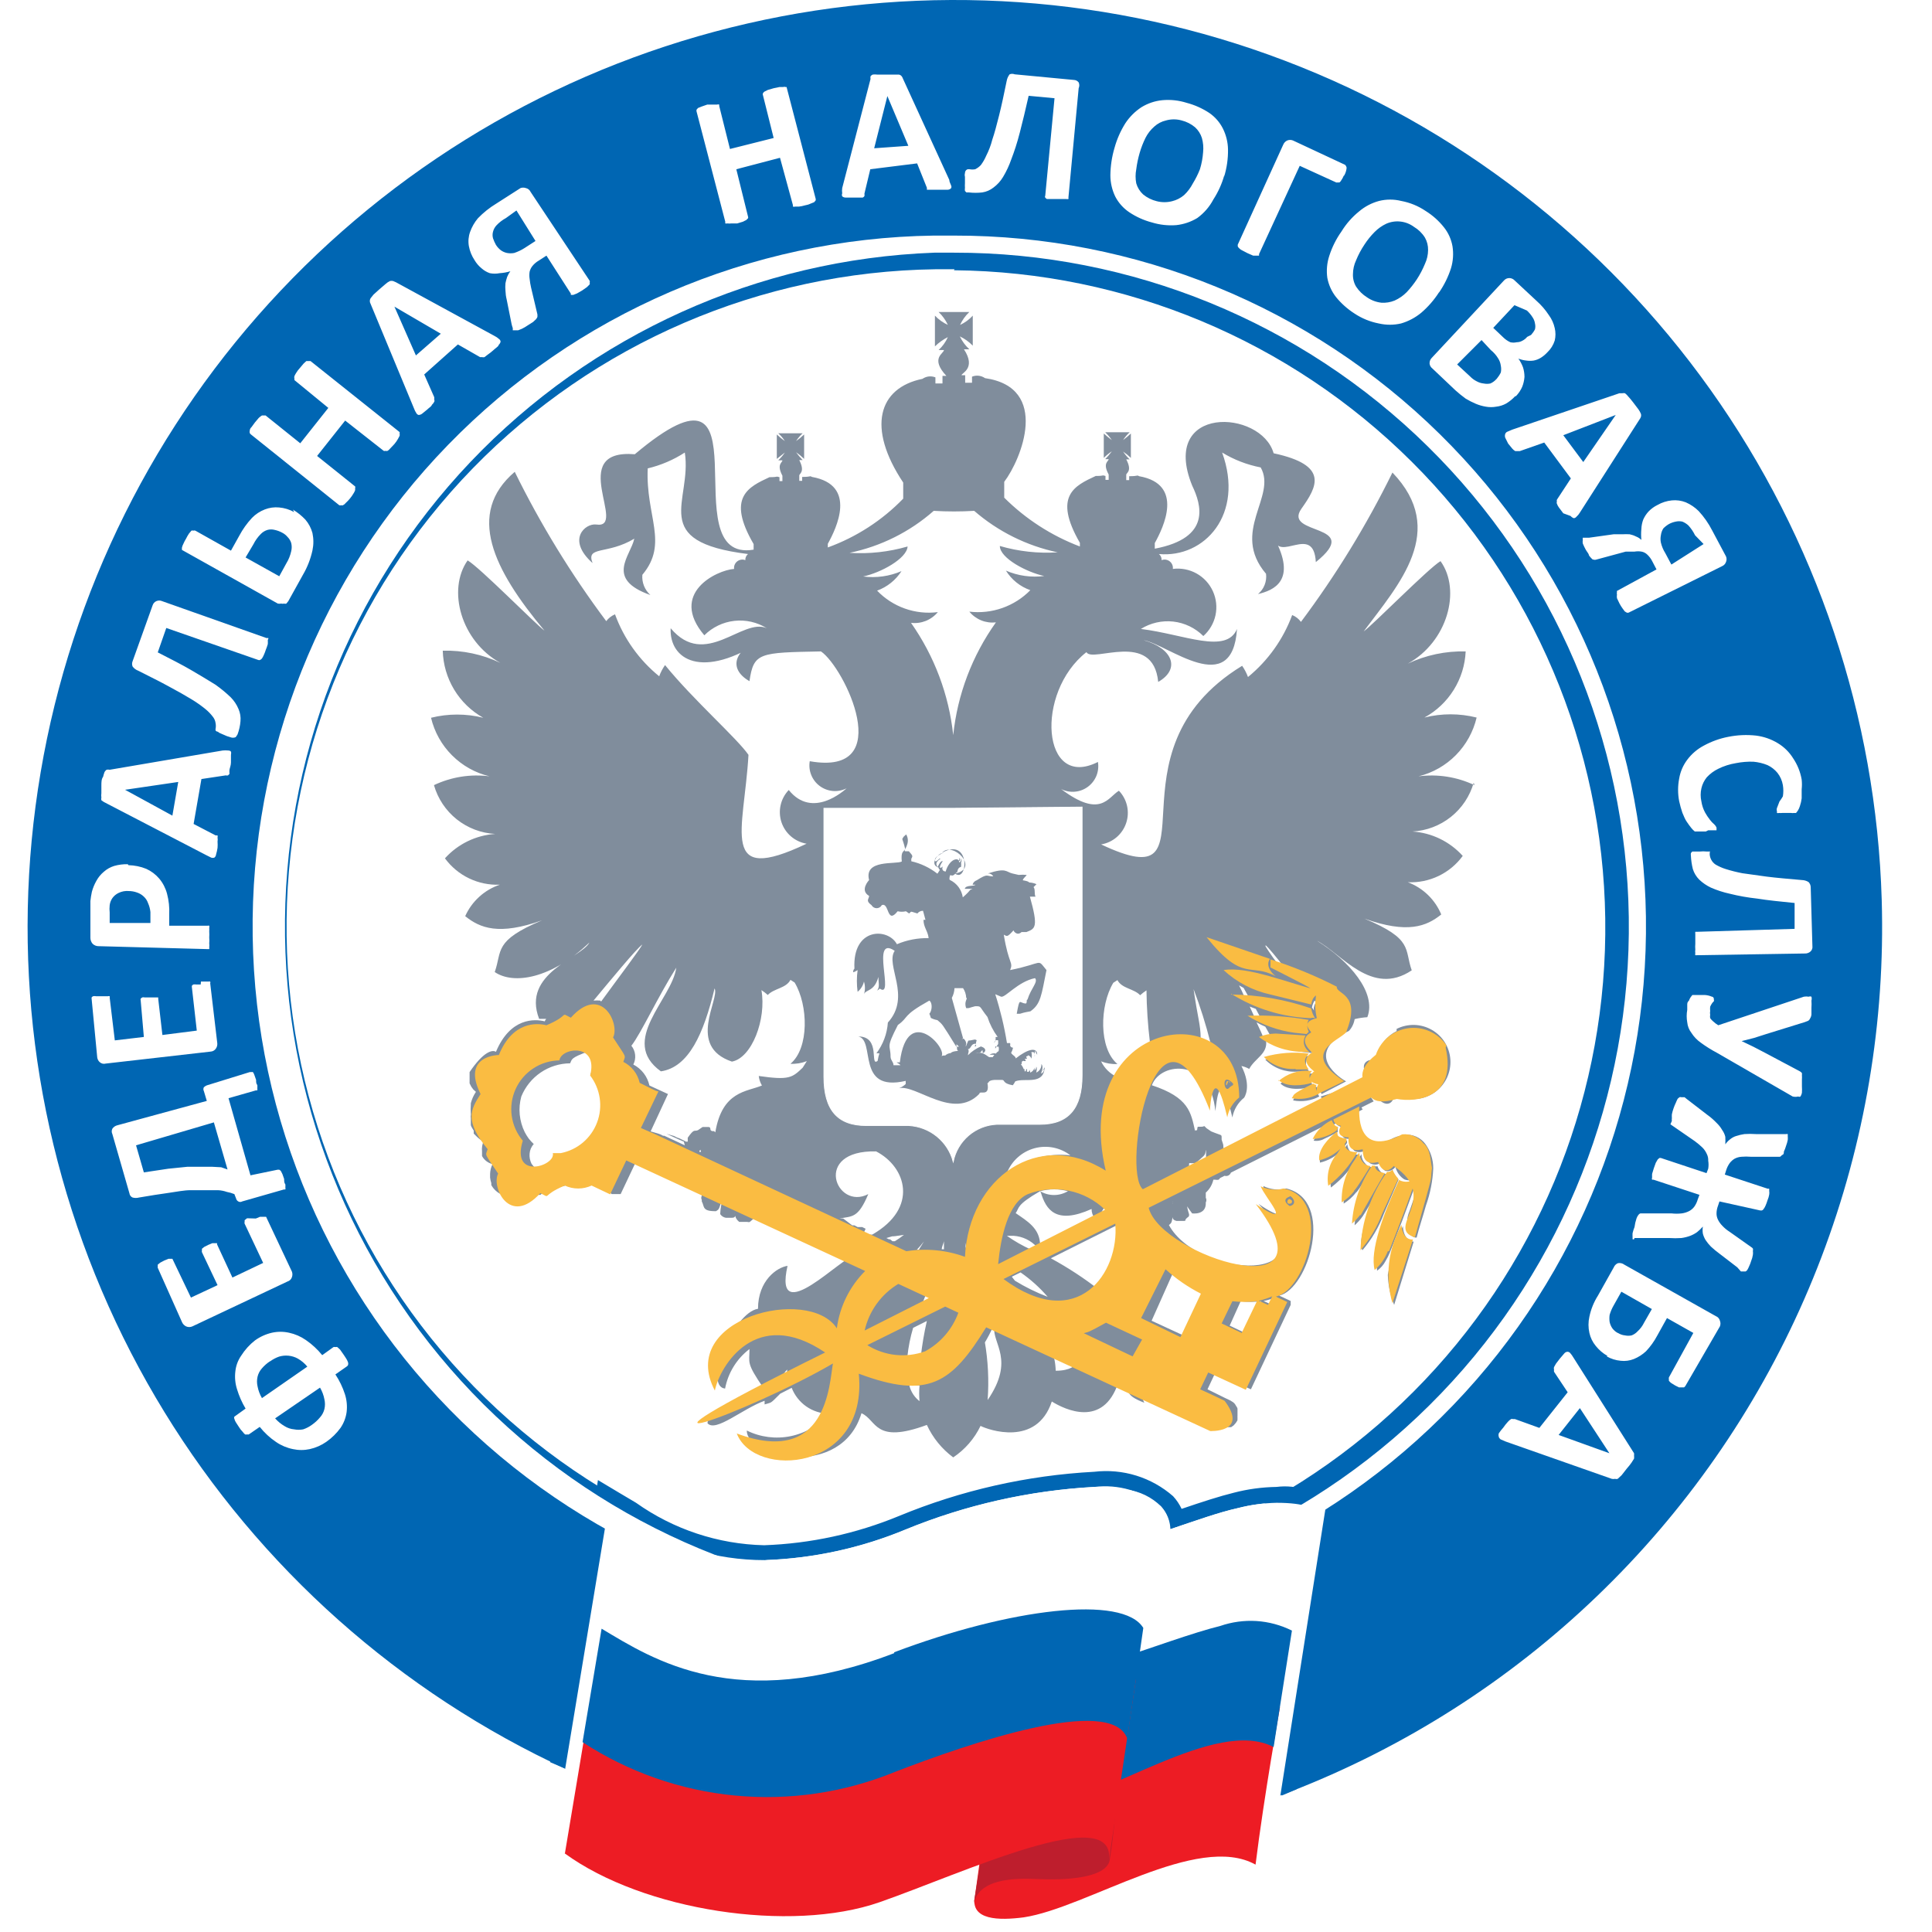 <svg width="70" height="70" viewBox="0 0 70 70" fill="none" xmlns="http://www.w3.org/2000/svg">
<rect width="70" height="70" fill="white"/>
<path d="M35.289 58.586C30.34 58.729 25.461 57.402 21.267 54.771C17.073 52.141 13.753 48.326 11.727 43.809C9.702 39.292 9.061 34.275 9.887 29.394C10.712 24.513 12.966 19.986 16.365 16.386C19.763 12.786 24.153 10.275 28.978 9.17C33.804 8.065 38.849 8.415 43.475 10.178C48.102 11.94 52.101 15.035 54.969 19.07C57.836 23.106 59.442 27.901 59.584 32.85C59.68 36.135 59.127 39.407 57.957 42.478C56.788 45.55 55.025 48.361 52.769 50.751C50.512 53.141 47.807 55.063 44.808 56.408C41.809 57.752 38.574 58.492 35.289 58.586ZM68.178 32.602C67.981 25.963 65.821 19.531 61.971 14.119C58.12 8.707 52.751 4.558 46.544 2.196C40.336 -0.166 33.567 -0.635 27.093 0.849C20.619 2.332 14.729 5.701 10.169 10.531C5.609 15.36 2.583 21.433 1.473 27.981C0.362 34.53 1.218 41.261 3.932 47.323C6.646 53.385 11.096 58.507 16.719 62.041C22.343 65.576 28.888 67.364 35.528 67.18C39.943 67.057 44.291 66.065 48.323 64.26C52.355 62.456 55.991 59.874 59.023 56.662C62.056 53.45 64.426 49.672 65.996 45.544C67.567 41.415 68.309 37.017 68.178 32.602Z" fill="#0066B3"/>
<path d="M34.538 57.993C28.156 57.937 22.05 55.386 17.525 50.886C13.001 46.385 10.417 40.292 10.327 33.911C10.237 27.53 12.647 21.367 17.043 16.74C21.439 12.114 27.471 9.391 33.848 9.155H34.564C40.987 9.146 47.154 11.668 51.73 16.174C56.307 20.68 58.924 26.808 59.014 33.229C59.105 39.651 56.662 45.85 52.215 50.484C47.768 55.117 41.674 57.812 35.254 57.985H34.538M34.538 58.586H35.272C41.854 58.411 48.102 55.65 52.662 50.9C57.222 46.151 59.727 39.795 59.635 33.212C59.541 26.628 56.858 20.346 52.165 15.727C47.472 11.108 41.149 8.525 34.564 8.536H33.83C27.192 8.63 20.863 11.357 16.236 16.117C11.608 20.877 9.061 27.281 9.155 33.919C9.249 40.557 11.976 46.886 16.736 51.514C21.496 56.141 27.9 58.688 34.538 58.595" fill="white"/>
<path d="M34.583 9.756H33.884C27.565 9.843 21.539 12.437 17.132 16.966C12.725 21.496 10.298 27.591 10.385 33.91C10.471 40.23 13.065 46.256 17.595 50.663C22.124 55.07 28.219 57.497 34.538 57.41H35.237C41.453 57.177 47.332 54.522 51.616 50.011C55.9 45.501 58.249 39.493 58.161 33.273C58.074 27.052 55.556 21.113 51.146 16.726C46.737 12.338 40.786 9.849 34.565 9.792L34.583 9.756ZM34.538 59.178C29.544 59.157 24.663 57.677 20.498 54.921C16.332 52.164 13.063 48.251 11.091 43.662C9.119 39.072 8.53 34.007 9.397 29.088C10.264 24.169 12.55 19.61 15.972 15.972C18.271 13.52 21.033 11.548 24.098 10.171C27.164 8.793 30.472 8.036 33.831 7.944H34.583C41.383 7.849 47.942 10.459 52.817 15.2C57.693 19.941 60.485 26.425 60.58 33.225C60.675 40.025 58.065 46.584 53.324 51.46C48.583 56.335 42.099 59.127 35.299 59.222H34.538" fill="#0066B3"/>
<path d="M58.312 52.654L57.242 51.019L56.472 51.991L58.312 52.654ZM54.554 52.23L54.368 52.15C54.368 52.15 54.306 52.097 54.306 52.062C54.29 52.019 54.29 51.972 54.306 51.929C54.355 51.858 54.408 51.79 54.466 51.726C54.517 51.651 54.573 51.58 54.634 51.514C54.667 51.476 54.706 51.443 54.748 51.416C54.76 51.411 54.772 51.409 54.784 51.409C54.796 51.409 54.808 51.411 54.819 51.416H54.89L55.774 51.735L56.8 50.444L56.305 49.701C56.302 49.675 56.302 49.648 56.305 49.622C56.296 49.593 56.296 49.562 56.305 49.533L56.375 49.409L56.517 49.224L56.676 49.038C56.69 49.021 56.707 49.006 56.727 48.995C56.747 48.985 56.769 48.978 56.791 48.976C56.791 48.976 56.853 48.976 56.888 49.02C56.932 49.069 56.97 49.123 57.003 49.179L59.205 52.654C59.208 52.684 59.208 52.713 59.205 52.742C59.209 52.778 59.209 52.813 59.205 52.849L59.116 52.99C59.065 53.064 59.008 53.135 58.948 53.202L58.754 53.45L58.612 53.582C58.58 53.592 58.547 53.592 58.515 53.582C58.477 53.59 58.438 53.59 58.4 53.582L54.554 52.23ZM58.621 48.295C58.698 48.344 58.786 48.375 58.877 48.384C58.956 48.401 59.037 48.401 59.116 48.384C59.2 48.352 59.276 48.3 59.337 48.233C59.432 48.146 59.51 48.041 59.567 47.924L59.85 47.429L58.745 46.801L58.462 47.305C58.401 47.411 58.353 47.524 58.32 47.641C58.308 47.726 58.308 47.813 58.32 47.898C58.338 47.98 58.371 48.058 58.418 48.127C58.474 48.202 58.546 48.263 58.63 48.304M58.241 49.127C58.077 49.035 57.933 48.911 57.816 48.764C57.704 48.628 57.625 48.468 57.587 48.295C57.543 48.1 57.543 47.898 57.587 47.703C57.644 47.433 57.748 47.176 57.896 46.943L58.471 45.917C58.484 45.883 58.505 45.853 58.531 45.827C58.556 45.801 58.587 45.781 58.621 45.767C58.661 45.759 58.702 45.76 58.742 45.769C58.781 45.778 58.818 45.795 58.851 45.82L62.166 47.685C62.203 47.7 62.236 47.722 62.262 47.751C62.288 47.781 62.307 47.816 62.316 47.853C62.342 47.919 62.342 47.991 62.316 48.057L61.061 50.223L61.017 50.267H60.946H60.831L60.69 50.196L60.548 50.108C60.517 50.086 60.491 50.059 60.469 50.028C60.462 50.008 60.462 49.986 60.469 49.966C60.464 49.957 60.462 49.946 60.462 49.935C60.462 49.925 60.464 49.914 60.469 49.904L61.353 48.295L60.398 47.756L60.044 48.393C59.935 48.599 59.798 48.789 59.638 48.959C59.509 49.079 59.359 49.175 59.196 49.241C59.044 49.301 58.88 49.323 58.718 49.303C58.541 49.287 58.369 49.233 58.214 49.144M59.205 44.9C59.187 44.907 59.169 44.907 59.151 44.9C59.151 44.9 59.151 44.856 59.151 44.821C59.148 44.774 59.148 44.727 59.151 44.679C59.169 44.604 59.193 44.53 59.222 44.458C59.235 44.353 59.259 44.249 59.293 44.149C59.309 44.101 59.333 44.056 59.364 44.016C59.381 43.992 59.406 43.973 59.434 43.963H59.523H60.557C60.683 43.978 60.811 43.978 60.937 43.963C61.033 43.95 61.126 43.92 61.211 43.875C61.285 43.833 61.349 43.776 61.397 43.707C61.448 43.631 61.487 43.547 61.512 43.459L61.574 43.291L59.912 42.743C59.912 42.743 59.912 42.743 59.859 42.743C59.848 42.718 59.848 42.689 59.859 42.664C59.856 42.62 59.856 42.575 59.859 42.531L59.921 42.328L59.991 42.133L60.062 42.009L60.124 41.956H60.177L61.83 42.505L61.892 42.345C61.908 42.249 61.908 42.15 61.892 42.054C61.897 41.968 61.878 41.882 61.839 41.806C61.8 41.72 61.747 41.642 61.68 41.576C61.594 41.493 61.502 41.417 61.406 41.346L60.522 40.736L60.575 40.612C60.569 40.58 60.569 40.547 60.575 40.515C60.572 40.468 60.572 40.421 60.575 40.374C60.591 40.299 60.611 40.225 60.637 40.153C60.662 40.08 60.691 40.01 60.725 39.941C60.742 39.895 60.763 39.85 60.787 39.808L60.849 39.755C60.872 39.746 60.897 39.746 60.92 39.755C60.92 39.755 60.92 39.755 60.973 39.755H61.035L61.123 39.826L61.857 40.391C61.978 40.477 62.091 40.575 62.193 40.683C62.273 40.758 62.342 40.844 62.396 40.94C62.45 41.014 62.489 41.098 62.511 41.187C62.516 41.278 62.516 41.37 62.511 41.461C62.558 41.394 62.614 41.334 62.679 41.284C62.744 41.229 62.819 41.187 62.9 41.161C62.998 41.129 63.099 41.105 63.201 41.09C63.339 41.08 63.478 41.08 63.616 41.09H64.624H64.721C64.739 41.084 64.757 41.084 64.774 41.09C64.774 41.09 64.774 41.134 64.774 41.169C64.778 41.214 64.778 41.258 64.774 41.302C64.76 41.374 64.739 41.445 64.713 41.514C64.692 41.587 64.665 41.658 64.633 41.727C64.633 41.779 64.633 41.833 64.562 41.85C64.546 41.878 64.521 41.9 64.491 41.912H64.403H63.439C63.325 41.902 63.209 41.902 63.095 41.912C63.008 41.918 62.924 41.942 62.847 41.983C62.778 42.024 62.718 42.078 62.67 42.142C62.616 42.218 62.574 42.301 62.546 42.389L62.493 42.557L64.049 43.07C64.067 43.065 64.085 43.065 64.102 43.07C64.102 43.07 64.102 43.07 64.102 43.15C64.109 43.194 64.109 43.239 64.102 43.282C64.09 43.352 64.069 43.421 64.041 43.486C64.021 43.552 63.998 43.617 63.97 43.68C63.952 43.725 63.928 43.766 63.899 43.804C63.886 43.829 63.864 43.848 63.837 43.857H63.775L62.299 43.53L62.246 43.689C62.212 43.777 62.194 43.87 62.193 43.963C62.192 44.043 62.211 44.122 62.246 44.193C62.287 44.275 62.341 44.349 62.405 44.414C62.481 44.495 62.567 44.567 62.661 44.626L63.448 45.183C63.472 45.197 63.493 45.215 63.51 45.236C63.519 45.265 63.519 45.296 63.51 45.325C63.517 45.372 63.517 45.419 63.51 45.466C63.498 45.542 63.478 45.616 63.448 45.687C63.428 45.757 63.401 45.825 63.369 45.891C63.352 45.934 63.331 45.975 63.307 46.014C63.291 46.037 63.27 46.055 63.245 46.068H63.183H63.077L62.944 45.917L62.299 45.422C62.191 45.343 62.087 45.257 61.989 45.166C61.917 45.093 61.852 45.013 61.795 44.927C61.752 44.855 61.719 44.778 61.698 44.697C61.684 44.612 61.684 44.526 61.698 44.441C61.634 44.515 61.563 44.583 61.486 44.644C61.409 44.699 61.326 44.743 61.238 44.777C61.135 44.815 61.028 44.841 60.92 44.856C60.772 44.866 60.625 44.866 60.478 44.856H59.222M62.21 38.146C62.004 38.037 61.806 37.913 61.618 37.775C61.484 37.68 61.37 37.56 61.282 37.421C61.197 37.311 61.145 37.179 61.132 37.041C61.105 36.892 61.105 36.739 61.132 36.59V36.413C61.132 36.36 61.132 36.307 61.194 36.254C61.209 36.21 61.23 36.169 61.256 36.13L61.318 36.05H61.37H61.45H61.574H61.751C61.845 36.053 61.938 36.074 62.025 36.112C62.078 36.112 62.104 36.174 62.096 36.21C62.103 36.233 62.103 36.257 62.096 36.28C62.068 36.303 62.044 36.33 62.025 36.36C62.001 36.396 61.98 36.435 61.963 36.475C61.957 36.528 61.957 36.581 61.963 36.634C61.954 36.678 61.954 36.723 61.963 36.767C61.955 36.807 61.955 36.849 61.963 36.89C61.993 36.933 62.029 36.972 62.069 37.005C62.126 37.059 62.188 37.106 62.255 37.147L65.358 36.112C65.416 36.102 65.476 36.102 65.535 36.112C65.55 36.105 65.567 36.102 65.583 36.102C65.6 36.102 65.617 36.105 65.632 36.112C65.645 36.159 65.645 36.208 65.632 36.254C65.638 36.339 65.638 36.425 65.632 36.51C65.632 36.616 65.632 36.696 65.632 36.758C65.627 36.811 65.608 36.863 65.579 36.908C65.565 36.942 65.54 36.97 65.508 36.988L65.393 37.032L63.996 37.465L63.554 37.606L63.103 37.721L63.528 37.925L63.952 38.146L65.216 38.818C65.244 38.834 65.268 38.855 65.287 38.88C65.29 38.906 65.29 38.933 65.287 38.959C65.291 39.009 65.291 39.059 65.287 39.109C65.287 39.171 65.287 39.26 65.287 39.357C65.292 39.437 65.292 39.516 65.287 39.596C65.278 39.643 65.26 39.688 65.234 39.728C65.222 39.735 65.208 39.739 65.194 39.739C65.18 39.739 65.167 39.735 65.154 39.728C65.088 39.745 65.018 39.745 64.951 39.728L62.21 38.146ZM61.486 34.609H61.424C61.416 34.587 61.416 34.562 61.424 34.539C61.417 34.495 61.417 34.45 61.424 34.406C61.418 34.335 61.418 34.264 61.424 34.194V33.973C61.424 33.92 61.424 33.876 61.424 33.84C61.42 33.814 61.42 33.787 61.424 33.761H61.486L65.022 33.654V32.717C64.5 32.664 64.049 32.62 63.669 32.558C63.333 32.522 62.999 32.463 62.67 32.381C62.437 32.33 62.209 32.256 61.989 32.16C61.833 32.086 61.69 31.988 61.565 31.869C61.459 31.762 61.38 31.632 61.335 31.488C61.295 31.329 61.272 31.166 61.264 31.002C61.26 30.973 61.26 30.943 61.264 30.914C61.277 30.889 61.295 30.868 61.318 30.852H61.424H61.592C61.671 30.843 61.751 30.843 61.83 30.852H61.963C61.959 30.865 61.953 30.877 61.945 30.887C61.95 30.907 61.95 30.929 61.945 30.949C61.949 31.017 61.967 31.083 61.998 31.144C62.036 31.22 62.094 31.284 62.166 31.329C62.281 31.395 62.402 31.449 62.529 31.488C62.726 31.55 62.927 31.6 63.13 31.639L64.014 31.762C64.368 31.807 64.792 31.842 65.287 31.886C65.372 31.888 65.454 31.913 65.526 31.957C65.573 32.004 65.601 32.067 65.605 32.134L65.667 34.282C65.672 34.316 65.669 34.35 65.658 34.382C65.647 34.414 65.629 34.444 65.605 34.468C65.577 34.495 65.544 34.516 65.507 34.529C65.471 34.543 65.432 34.549 65.393 34.547L61.486 34.609ZM61.804 30.127H61.662H61.565H61.486H61.406C61.36 30.09 61.319 30.049 61.282 30.003C61.229 29.941 61.176 29.862 61.114 29.773C61.052 29.685 61.008 29.57 60.955 29.446C60.909 29.31 60.871 29.171 60.84 29.031C60.787 28.759 60.787 28.48 60.84 28.208C60.881 27.961 60.981 27.728 61.132 27.528C61.292 27.314 61.497 27.139 61.733 27.015C62.01 26.864 62.308 26.756 62.617 26.697C62.949 26.63 63.289 26.615 63.625 26.652C63.904 26.687 64.172 26.78 64.412 26.926C64.639 27.062 64.83 27.25 64.969 27.475C65.125 27.706 65.23 27.968 65.278 28.244C65.291 28.361 65.291 28.48 65.278 28.597C65.278 28.712 65.278 28.818 65.278 28.924C65.267 29.018 65.246 29.11 65.216 29.199C65.198 29.261 65.172 29.321 65.137 29.375L65.075 29.455C65.052 29.458 65.028 29.458 65.004 29.455C64.969 29.461 64.933 29.461 64.898 29.455H64.748H64.571C64.533 29.459 64.494 29.459 64.456 29.455C64.433 29.464 64.408 29.464 64.385 29.455C64.381 29.447 64.378 29.438 64.378 29.428C64.378 29.419 64.381 29.41 64.385 29.402C64.368 29.359 64.368 29.312 64.385 29.269L64.474 29.039C64.519 28.98 64.56 28.918 64.597 28.854C64.619 28.719 64.619 28.582 64.597 28.447C64.57 28.286 64.503 28.134 64.403 28.005C64.305 27.885 64.181 27.788 64.041 27.722C63.877 27.655 63.704 27.614 63.528 27.598C63.314 27.591 63.101 27.609 62.891 27.651C62.67 27.687 62.456 27.756 62.255 27.855C62.098 27.931 61.957 28.036 61.839 28.164C61.745 28.28 61.678 28.416 61.645 28.562C61.609 28.719 61.609 28.882 61.645 29.039C61.666 29.179 61.711 29.313 61.777 29.437C61.829 29.53 61.888 29.619 61.954 29.703C62 29.765 62.054 29.821 62.113 29.87C62.148 29.903 62.175 29.942 62.193 29.985C62.193 29.985 62.193 30.03 62.193 30.038C62.193 30.047 62.193 30.038 62.193 30.083H62.078H61.892M61.724 19.712L61.415 19.394C61.352 19.265 61.272 19.146 61.176 19.04C61.112 18.98 61.037 18.932 60.955 18.899C60.876 18.881 60.795 18.881 60.716 18.899C60.63 18.916 60.546 18.945 60.469 18.987C60.394 19.031 60.326 19.084 60.265 19.146C60.218 19.221 60.188 19.306 60.177 19.394C60.159 19.481 60.159 19.572 60.177 19.659C60.209 19.794 60.262 19.922 60.336 20.039L60.557 20.455L61.724 19.712ZM59.01 22.196C58.987 22.205 58.962 22.205 58.939 22.196C58.939 22.196 58.939 22.196 58.868 22.152L58.789 22.046C58.746 21.987 58.708 21.925 58.674 21.86L58.586 21.675C58.578 21.631 58.578 21.586 58.586 21.542C58.577 21.513 58.577 21.483 58.586 21.454C58.581 21.439 58.581 21.424 58.586 21.41L60.018 20.631L59.867 20.34C59.821 20.247 59.758 20.163 59.682 20.092C59.626 20.038 59.555 20.001 59.478 19.986C59.394 19.971 59.307 19.971 59.222 19.986H58.904L57.825 20.278C57.8 20.287 57.771 20.287 57.746 20.278C57.746 20.278 57.693 20.278 57.666 20.234C57.629 20.199 57.597 20.161 57.569 20.119C57.569 20.066 57.498 19.995 57.454 19.915C57.415 19.844 57.379 19.77 57.348 19.694C57.339 19.651 57.339 19.605 57.348 19.562C57.342 19.535 57.342 19.508 57.348 19.482H57.427H57.578L58.462 19.358H58.78C58.868 19.353 58.957 19.353 59.045 19.358C59.125 19.374 59.203 19.401 59.275 19.438C59.348 19.465 59.414 19.508 59.47 19.562C59.457 19.429 59.457 19.296 59.47 19.164C59.474 19.046 59.498 18.929 59.54 18.819C59.589 18.712 59.654 18.613 59.735 18.527C59.827 18.433 59.934 18.355 60.053 18.297C60.213 18.205 60.391 18.148 60.575 18.13C60.746 18.113 60.919 18.137 61.079 18.2C61.254 18.276 61.413 18.384 61.547 18.518C61.74 18.728 61.904 18.963 62.034 19.217L62.538 20.163C62.563 20.225 62.563 20.295 62.538 20.357C62.526 20.393 62.506 20.426 62.48 20.454C62.454 20.481 62.422 20.503 62.387 20.517L59.01 22.196ZM58.541 15.035L56.641 15.769L57.365 16.741L58.541 15.035ZM57.242 18.572C57.209 18.628 57.167 18.679 57.118 18.722C57.106 18.737 57.092 18.75 57.075 18.759C57.058 18.768 57.04 18.774 57.021 18.775C56.976 18.759 56.937 18.731 56.906 18.695L56.641 18.598L56.481 18.386C56.451 18.346 56.427 18.301 56.411 18.253C56.404 18.241 56.401 18.227 56.401 18.213C56.401 18.2 56.404 18.186 56.411 18.174C56.406 18.163 56.403 18.151 56.403 18.138C56.403 18.126 56.406 18.114 56.411 18.103L56.915 17.334L55.951 16.034L55.067 16.344H54.978H54.899C54.859 16.32 54.823 16.29 54.793 16.255L54.642 16.07L54.536 15.857C54.522 15.814 54.522 15.768 54.536 15.725C54.549 15.69 54.574 15.661 54.607 15.645L54.793 15.566L58.674 14.248H58.78C58.812 14.241 58.845 14.241 58.877 14.248C58.92 14.282 58.959 14.32 58.992 14.363C59.045 14.416 59.098 14.487 59.169 14.575L59.364 14.832C59.399 14.881 59.429 14.934 59.452 14.991C59.464 15.028 59.464 15.069 59.452 15.106C59.439 15.141 59.422 15.174 59.399 15.203L57.242 18.572ZM55.474 12.135C55.529 12.074 55.577 12.006 55.615 11.932C55.632 11.862 55.632 11.789 55.615 11.72C55.604 11.644 55.577 11.572 55.535 11.508C55.477 11.413 55.405 11.327 55.323 11.251L54.872 11.057L54.103 11.879L54.466 12.224C54.54 12.297 54.627 12.357 54.722 12.4C54.798 12.418 54.876 12.418 54.952 12.4C55.023 12.4 55.093 12.382 55.155 12.347C55.223 12.313 55.284 12.265 55.332 12.206M54.227 13.727C54.286 13.656 54.337 13.579 54.377 13.497C54.394 13.415 54.394 13.331 54.377 13.249C54.365 13.155 54.332 13.064 54.28 12.984C54.21 12.869 54.12 12.767 54.015 12.683L53.679 12.321L52.795 13.205L53.263 13.638C53.337 13.715 53.424 13.778 53.52 13.824C53.594 13.863 53.675 13.887 53.758 13.895C53.837 13.911 53.918 13.911 53.997 13.895C54.078 13.86 54.15 13.809 54.209 13.744M54.899 14.354C54.803 14.458 54.693 14.547 54.572 14.62C54.46 14.682 54.337 14.721 54.209 14.735C54.086 14.757 53.961 14.757 53.838 14.735C53.71 14.714 53.586 14.679 53.467 14.628C53.342 14.575 53.221 14.513 53.104 14.443C52.975 14.349 52.851 14.249 52.733 14.142L51.893 13.346C51.865 13.325 51.843 13.298 51.826 13.268C51.809 13.238 51.799 13.204 51.796 13.17C51.794 13.13 51.801 13.09 51.816 13.054C51.832 13.017 51.855 12.984 51.884 12.957L54.483 10.172C54.508 10.142 54.538 10.117 54.574 10.1C54.609 10.083 54.648 10.075 54.687 10.075C54.757 10.076 54.823 10.105 54.872 10.155L55.668 10.897C55.841 11.05 55.993 11.226 56.119 11.419C56.222 11.559 56.294 11.718 56.331 11.888C56.366 12.036 56.366 12.19 56.331 12.338C56.28 12.5 56.189 12.646 56.066 12.763C55.998 12.837 55.921 12.903 55.836 12.957C55.755 13.009 55.665 13.045 55.571 13.063C55.48 13.077 55.388 13.077 55.297 13.063C55.2 13.053 55.105 13.029 55.014 12.993C55.084 13.091 55.14 13.198 55.182 13.311C55.217 13.423 55.234 13.539 55.235 13.656C55.225 13.777 55.199 13.896 55.155 14.009C55.1 14.137 55.022 14.254 54.925 14.354M51.336 10.119C51.45 9.943 51.548 9.757 51.628 9.562C51.702 9.405 51.741 9.233 51.742 9.058C51.745 8.901 51.706 8.745 51.628 8.608C51.528 8.448 51.391 8.315 51.23 8.219C51.088 8.114 50.921 8.048 50.746 8.028C50.57 8.007 50.393 8.034 50.231 8.104C50.073 8.178 49.929 8.28 49.806 8.404C49.667 8.544 49.542 8.698 49.435 8.864C49.316 9.042 49.215 9.232 49.134 9.43C49.06 9.588 49.021 9.759 49.02 9.934C49.014 10.092 49.053 10.249 49.134 10.385C49.237 10.542 49.373 10.675 49.532 10.774C49.687 10.881 49.866 10.948 50.054 10.968C50.217 10.978 50.38 10.951 50.531 10.889C50.693 10.816 50.84 10.714 50.965 10.588C51.102 10.443 51.226 10.286 51.336 10.119ZM52.14 10.588C51.962 10.866 51.745 11.116 51.495 11.331C51.28 11.509 51.03 11.642 50.761 11.72C50.497 11.781 50.221 11.781 49.957 11.72C49.641 11.659 49.34 11.536 49.072 11.357C48.818 11.194 48.591 10.991 48.401 10.756C48.244 10.554 48.138 10.317 48.091 10.066C48.054 9.799 48.078 9.527 48.162 9.271C48.263 8.955 48.412 8.657 48.604 8.387C48.773 8.111 48.989 7.865 49.24 7.662C49.451 7.482 49.699 7.353 49.965 7.281C50.23 7.215 50.506 7.215 50.77 7.281C51.087 7.34 51.388 7.464 51.654 7.644C51.908 7.802 52.132 8.002 52.317 8.236C52.477 8.436 52.583 8.674 52.627 8.926C52.668 9.189 52.65 9.458 52.574 9.713C52.474 10.027 52.328 10.325 52.14 10.597M48.684 6.371C48.663 6.424 48.636 6.474 48.604 6.521C48.587 6.555 48.563 6.586 48.533 6.609C48.513 6.614 48.492 6.614 48.471 6.609C48.451 6.617 48.429 6.617 48.409 6.609L47.092 6.008L45.616 9.209C45.621 9.226 45.621 9.245 45.616 9.262H45.536H45.404L45.2 9.173L45.014 9.076C44.971 9.058 44.931 9.031 44.9 8.997C44.876 8.978 44.858 8.953 44.846 8.926C44.846 8.926 44.846 8.926 44.846 8.864L46.491 5.248C46.519 5.177 46.572 5.12 46.641 5.089C46.706 5.063 46.779 5.063 46.845 5.089L48.737 5.973C48.737 5.973 48.79 6.026 48.79 6.088C48.78 6.185 48.75 6.278 48.701 6.362M43.476 6.132C43.538 5.931 43.576 5.723 43.591 5.513C43.609 5.341 43.594 5.167 43.547 5C43.5 4.851 43.415 4.717 43.299 4.611C43.158 4.493 42.992 4.408 42.813 4.364C42.628 4.312 42.432 4.312 42.247 4.364C42.089 4.4 41.943 4.476 41.823 4.585C41.692 4.699 41.584 4.837 41.505 4.992C41.418 5.168 41.347 5.351 41.292 5.54C41.236 5.734 41.194 5.932 41.169 6.132C41.136 6.301 41.136 6.475 41.169 6.645C41.214 6.797 41.299 6.935 41.416 7.043C41.56 7.162 41.73 7.246 41.911 7.29C42.094 7.337 42.285 7.337 42.468 7.29C42.628 7.251 42.776 7.175 42.901 7.069C43.031 6.947 43.138 6.803 43.22 6.645C43.32 6.482 43.406 6.31 43.476 6.132ZM44.36 6.344C44.273 6.657 44.139 6.955 43.962 7.228C43.822 7.494 43.622 7.724 43.379 7.9C43.147 8.04 42.888 8.128 42.618 8.157C42.32 8.18 42.02 8.147 41.734 8.059C41.442 7.982 41.164 7.857 40.912 7.688C40.7 7.544 40.526 7.35 40.408 7.122C40.292 6.882 40.232 6.62 40.231 6.353C40.235 6.015 40.285 5.678 40.382 5.354C40.468 5.042 40.599 4.745 40.771 4.47C40.923 4.238 41.122 4.039 41.354 3.886C41.585 3.744 41.845 3.656 42.115 3.63C42.413 3.603 42.713 3.636 42.999 3.727C43.288 3.803 43.562 3.926 43.812 4.09C44.022 4.234 44.192 4.428 44.307 4.656C44.425 4.892 44.489 5.152 44.493 5.416C44.498 5.751 44.45 6.086 44.351 6.406M38.711 7.158C38.716 7.175 38.716 7.193 38.711 7.211C38.685 7.217 38.657 7.217 38.631 7.211H38.498H38.278H38.065H37.933C37.907 7.2 37.885 7.182 37.871 7.158C37.864 7.149 37.861 7.138 37.861 7.127C37.861 7.116 37.864 7.105 37.871 7.096L38.207 3.559L37.27 3.471C37.155 3.984 37.049 4.417 36.951 4.797C36.854 5.177 36.748 5.496 36.642 5.77C36.564 5.995 36.464 6.211 36.341 6.415C36.252 6.563 36.135 6.692 35.996 6.795C35.878 6.888 35.738 6.949 35.59 6.972C35.428 6.991 35.265 6.991 35.103 6.972H35.015L34.962 6.919C34.956 6.881 34.956 6.842 34.962 6.804C34.958 6.748 34.958 6.692 34.962 6.636C34.962 6.539 34.962 6.459 34.962 6.406C34.95 6.363 34.95 6.317 34.962 6.274C34.961 6.243 34.969 6.212 34.987 6.186C35.004 6.161 35.03 6.142 35.059 6.132H35.13C35.197 6.145 35.266 6.145 35.333 6.132C35.41 6.095 35.479 6.044 35.537 5.982C35.615 5.878 35.68 5.765 35.731 5.646C35.826 5.46 35.901 5.264 35.952 5.062C36.032 4.832 36.111 4.532 36.2 4.178C36.288 3.825 36.377 3.409 36.474 2.932C36.489 2.845 36.526 2.763 36.58 2.693C36.639 2.669 36.706 2.669 36.766 2.693L38.905 2.896C38.939 2.897 38.973 2.905 39.004 2.92C39.034 2.936 39.061 2.958 39.082 2.985C39.097 3.018 39.105 3.054 39.105 3.091C39.105 3.127 39.097 3.163 39.082 3.197L38.711 7.158ZM32.151 3.48L31.673 5.372L32.911 5.283L32.151 3.48ZM34.396 6.521C34.396 6.601 34.449 6.671 34.458 6.716C34.467 6.732 34.472 6.75 34.472 6.769C34.472 6.787 34.467 6.806 34.458 6.822C34.425 6.855 34.381 6.874 34.334 6.875H34.069H33.804H33.654H33.583C33.581 6.851 33.581 6.828 33.583 6.804L33.229 5.92L31.532 6.132L31.32 7.016C31.325 7.045 31.325 7.075 31.32 7.105C31.305 7.129 31.284 7.147 31.258 7.158H31.116H30.886H30.639C30.593 7.159 30.549 7.144 30.515 7.113C30.507 7.097 30.503 7.079 30.503 7.06C30.503 7.042 30.507 7.024 30.515 7.007C30.505 6.943 30.505 6.877 30.515 6.813L31.541 2.861C31.534 2.829 31.534 2.796 31.541 2.764C31.561 2.736 31.589 2.715 31.62 2.702C31.673 2.695 31.727 2.695 31.779 2.702H32.062H32.372H32.566C32.603 2.709 32.638 2.727 32.663 2.755C32.687 2.784 32.705 2.817 32.716 2.852L34.396 6.521ZM29.551 7.193C29.56 7.216 29.56 7.241 29.551 7.264L29.498 7.326L29.366 7.379C29.301 7.41 29.233 7.43 29.162 7.441C29.093 7.462 29.022 7.477 28.95 7.485H28.817C28.789 7.494 28.758 7.494 28.729 7.485C28.725 7.467 28.725 7.449 28.729 7.432L28.261 5.717L26.678 6.132L27.102 7.847C27.106 7.857 27.109 7.868 27.109 7.878C27.109 7.889 27.106 7.899 27.102 7.909L27.04 7.971L26.917 8.033L26.713 8.095H26.501C26.454 8.102 26.407 8.102 26.36 8.095C26.334 8.101 26.306 8.101 26.28 8.095C26.276 8.087 26.274 8.077 26.274 8.068C26.274 8.059 26.276 8.05 26.28 8.042L25.237 4.037C25.233 4.016 25.233 3.995 25.237 3.975L25.29 3.913L25.422 3.86L25.626 3.789H25.838H25.98C26.005 3.779 26.034 3.779 26.059 3.789V3.842L26.448 5.398L28.031 5L27.642 3.444C27.637 3.435 27.635 3.424 27.635 3.413C27.635 3.403 27.637 3.392 27.642 3.382C27.654 3.358 27.672 3.337 27.695 3.321L27.818 3.259L28.031 3.197L28.243 3.153H28.375C28.401 3.142 28.43 3.142 28.455 3.153H28.499L29.551 7.193ZM18.712 7.626L18.332 7.9C18.204 7.97 18.087 8.059 17.987 8.166C17.927 8.231 17.885 8.31 17.863 8.395C17.841 8.473 17.841 8.556 17.863 8.634C17.891 8.717 17.927 8.797 17.969 8.873C18.017 8.948 18.076 9.013 18.146 9.067C18.212 9.115 18.288 9.148 18.367 9.165C18.455 9.182 18.545 9.182 18.633 9.165C18.763 9.121 18.888 9.062 19.004 8.988L19.402 8.731L18.712 7.626ZM21.364 10.172C21.369 10.182 21.371 10.193 21.371 10.203C21.371 10.214 21.369 10.225 21.364 10.234C21.372 10.257 21.372 10.282 21.364 10.305L21.267 10.402L21.09 10.526L20.905 10.632L20.772 10.685H20.684C20.679 10.671 20.679 10.655 20.684 10.641L19.799 9.262L19.526 9.439C19.434 9.491 19.353 9.56 19.287 9.642C19.24 9.702 19.207 9.771 19.189 9.845C19.176 9.93 19.176 10.017 19.189 10.102C19.2 10.209 19.218 10.315 19.242 10.42L19.472 11.393V11.481C19.459 11.513 19.442 11.543 19.419 11.569L19.313 11.667L19.119 11.79C19.051 11.837 18.98 11.879 18.907 11.914L18.774 11.967H18.624H18.579V11.888C18.561 11.839 18.546 11.789 18.535 11.737L18.358 10.853C18.332 10.749 18.318 10.642 18.314 10.535C18.305 10.444 18.305 10.352 18.314 10.261C18.33 10.183 18.35 10.106 18.376 10.031C18.405 9.958 18.444 9.89 18.491 9.828C18.365 9.867 18.234 9.89 18.102 9.898C17.985 9.921 17.865 9.921 17.748 9.898C17.637 9.86 17.535 9.8 17.448 9.722C17.345 9.638 17.258 9.536 17.191 9.421C17.09 9.269 17.021 9.097 16.988 8.917C16.958 8.745 16.973 8.568 17.032 8.404C17.096 8.223 17.192 8.056 17.315 7.909C17.512 7.705 17.735 7.526 17.978 7.379L18.862 6.813C18.923 6.793 18.988 6.793 19.048 6.813C19.087 6.821 19.123 6.838 19.154 6.862C19.184 6.887 19.209 6.918 19.225 6.954L21.364 10.172ZM14.291 11.11L15.069 12.878L15.971 12.091L14.291 11.11ZM17.916 12.171C17.977 12.201 18.034 12.24 18.084 12.286C18.1 12.296 18.113 12.311 18.122 12.328C18.132 12.345 18.137 12.364 18.137 12.383C18.125 12.427 18.101 12.467 18.067 12.498C18.067 12.551 17.961 12.604 17.881 12.683C17.814 12.744 17.744 12.8 17.669 12.851L17.554 12.94C17.525 12.947 17.494 12.947 17.465 12.94H17.395L16.59 12.48L15.37 13.568L15.733 14.39C15.736 14.419 15.736 14.449 15.733 14.478C15.739 14.49 15.742 14.504 15.742 14.518C15.742 14.532 15.739 14.545 15.733 14.558C15.71 14.601 15.68 14.639 15.644 14.673C15.644 14.717 15.547 14.77 15.476 14.841L15.291 14.991C15.255 15.018 15.212 15.034 15.167 15.035C15.133 15.026 15.105 15.004 15.087 14.973C15.051 14.918 15.021 14.859 14.999 14.796L13.425 11.004C13.408 10.974 13.399 10.94 13.399 10.906C13.399 10.872 13.408 10.839 13.425 10.809L13.531 10.676L13.735 10.491L13.973 10.287C14.02 10.244 14.074 10.208 14.132 10.181C14.167 10.174 14.204 10.174 14.239 10.181L14.345 10.226L17.916 12.171ZM14.477 15.654C14.481 15.662 14.483 15.671 14.483 15.681C14.483 15.69 14.481 15.699 14.477 15.707C14.486 15.736 14.486 15.767 14.477 15.795L14.415 15.91C14.379 15.973 14.338 16.032 14.291 16.087L14.141 16.246C14.114 16.281 14.081 16.311 14.044 16.335C14.018 16.344 13.99 16.344 13.964 16.335C13.955 16.339 13.944 16.342 13.933 16.342C13.923 16.342 13.912 16.339 13.902 16.335L12.506 15.238L11.489 16.52L12.868 17.625C12.872 17.634 12.874 17.643 12.874 17.652C12.874 17.661 12.872 17.67 12.868 17.679C12.868 17.679 12.868 17.723 12.868 17.758C12.853 17.802 12.832 17.843 12.806 17.882C12.77 17.944 12.728 18.003 12.682 18.059C12.637 18.116 12.586 18.169 12.532 18.218C12.504 18.255 12.468 18.285 12.426 18.306C12.403 18.314 12.378 18.314 12.355 18.306C12.345 18.31 12.335 18.313 12.324 18.313C12.314 18.313 12.303 18.31 12.293 18.306L9.093 15.742C9.074 15.729 9.059 15.711 9.049 15.689C9.041 15.66 9.041 15.63 9.049 15.601C9.049 15.601 9.049 15.53 9.111 15.477L9.234 15.309L9.376 15.141C9.411 15.108 9.45 15.079 9.491 15.053H9.562H9.623L10.879 16.061L11.896 14.779L10.667 13.771C10.667 13.771 10.667 13.771 10.667 13.718C10.658 13.689 10.658 13.658 10.667 13.629C10.684 13.589 10.705 13.551 10.729 13.514C10.766 13.451 10.811 13.392 10.861 13.338L11.003 13.17L11.1 13.081H11.188H11.25L14.477 15.654ZM10.233 19.305C10.145 19.256 10.05 19.22 9.951 19.199C9.866 19.177 9.778 19.177 9.694 19.199C9.6 19.227 9.515 19.279 9.447 19.35C9.339 19.459 9.249 19.584 9.181 19.721L8.898 20.198L10.118 20.879L10.375 20.41C10.459 20.274 10.518 20.125 10.552 19.968C10.575 19.873 10.575 19.773 10.552 19.677C10.527 19.593 10.481 19.517 10.419 19.456C10.368 19.394 10.305 19.343 10.233 19.305ZM10.614 18.465C10.78 18.565 10.932 18.687 11.065 18.828C11.186 18.969 11.273 19.135 11.321 19.314C11.365 19.521 11.365 19.735 11.321 19.942C11.253 20.253 11.137 20.551 10.976 20.826L10.446 21.781L10.375 21.869C10.349 21.879 10.321 21.879 10.295 21.869C10.261 21.878 10.224 21.878 10.189 21.869C10.148 21.877 10.106 21.877 10.066 21.869L6.591 19.924V19.845C6.602 19.795 6.62 19.748 6.644 19.703C6.671 19.639 6.704 19.577 6.741 19.517C6.772 19.453 6.808 19.391 6.847 19.332L6.936 19.226C6.959 19.218 6.984 19.218 7.006 19.226C7.029 19.217 7.054 19.217 7.077 19.226L8.368 19.951L8.669 19.411C8.793 19.177 8.948 18.96 9.128 18.766C9.26 18.63 9.42 18.525 9.597 18.457C9.76 18.394 9.936 18.369 10.11 18.386C10.302 18.402 10.489 18.459 10.658 18.554M9.65 23.116C9.65 23.116 9.65 23.116 9.703 23.116C9.756 23.116 9.703 23.16 9.703 23.195C9.706 23.243 9.706 23.29 9.703 23.337C9.683 23.406 9.66 23.474 9.632 23.54C9.61 23.61 9.584 23.678 9.553 23.744C9.536 23.784 9.515 23.822 9.491 23.858C9.472 23.882 9.448 23.9 9.42 23.912C9.41 23.916 9.4 23.919 9.389 23.919C9.378 23.919 9.368 23.916 9.358 23.912L6.025 22.753L5.716 23.637C6.184 23.876 6.6 24.088 6.918 24.274C7.236 24.46 7.546 24.645 7.802 24.805C7.999 24.944 8.185 25.097 8.359 25.264C8.48 25.386 8.576 25.53 8.642 25.689C8.703 25.828 8.727 25.98 8.713 26.131C8.7 26.294 8.664 26.455 8.607 26.608C8.594 26.633 8.579 26.657 8.562 26.679C8.555 26.692 8.545 26.702 8.533 26.71C8.52 26.718 8.506 26.722 8.492 26.723C8.457 26.732 8.42 26.732 8.386 26.723L8.218 26.67L8.014 26.582C7.968 26.567 7.926 26.543 7.891 26.511C7.875 26.51 7.86 26.505 7.846 26.498C7.832 26.49 7.82 26.48 7.811 26.467C7.807 26.446 7.807 26.425 7.811 26.405C7.824 26.338 7.824 26.269 7.811 26.201C7.8 26.117 7.767 26.038 7.714 25.972C7.634 25.866 7.542 25.771 7.44 25.689C7.28 25.559 7.112 25.441 6.936 25.335C6.724 25.205 6.458 25.055 6.14 24.884C5.822 24.707 5.442 24.522 5.008 24.301C4.927 24.271 4.857 24.219 4.805 24.15C4.792 24.119 4.785 24.087 4.785 24.053C4.785 24.02 4.792 23.986 4.805 23.956L5.53 21.931C5.54 21.898 5.558 21.868 5.58 21.842C5.603 21.816 5.631 21.795 5.663 21.781C5.696 21.766 5.732 21.758 5.769 21.758C5.805 21.758 5.841 21.766 5.875 21.781L9.65 23.116ZM4.531 28.615L6.246 29.552L6.458 28.332L4.531 28.615ZM8.067 27.192C8.135 27.185 8.203 27.185 8.271 27.192C8.271 27.192 8.35 27.192 8.368 27.236C8.386 27.28 8.368 27.307 8.368 27.369C8.368 27.43 8.368 27.519 8.368 27.625C8.368 27.731 8.324 27.828 8.315 27.89C8.306 27.952 8.315 28.005 8.315 28.04L8.262 28.093C8.236 28.102 8.208 28.102 8.182 28.093L7.298 28.226L7.015 29.853L7.811 30.268H7.882C7.888 30.294 7.888 30.322 7.882 30.348C7.891 30.395 7.891 30.443 7.882 30.489C7.888 30.566 7.888 30.643 7.882 30.719C7.87 30.8 7.852 30.88 7.829 30.958C7.827 30.98 7.821 31.002 7.81 31.022C7.799 31.042 7.785 31.059 7.767 31.073C7.73 31.086 7.689 31.086 7.652 31.073L7.475 30.985L3.762 29.057L3.673 28.995C3.665 28.963 3.665 28.93 3.673 28.898C3.665 28.845 3.665 28.792 3.673 28.739C3.673 28.668 3.673 28.58 3.673 28.465C3.673 28.35 3.673 28.226 3.735 28.146C3.749 28.087 3.767 28.027 3.788 27.97C3.807 27.939 3.831 27.913 3.859 27.89C3.897 27.88 3.936 27.88 3.974 27.89L8.067 27.192ZM4.672 32.284C4.542 32.272 4.41 32.296 4.292 32.355C4.204 32.398 4.128 32.461 4.071 32.541C4.019 32.617 3.985 32.705 3.974 32.797C3.964 32.885 3.964 32.974 3.974 33.062V33.442H5.45V33.044C5.438 32.931 5.409 32.821 5.362 32.717C5.332 32.629 5.28 32.55 5.212 32.487C5.142 32.419 5.057 32.368 4.964 32.337C4.865 32.301 4.76 32.283 4.655 32.284M4.655 31.347C4.876 31.352 5.095 31.396 5.3 31.48C5.48 31.561 5.64 31.682 5.769 31.833C5.903 31.993 5.999 32.18 6.052 32.381C6.117 32.626 6.144 32.88 6.131 33.133V33.54H7.528C7.545 33.533 7.564 33.533 7.581 33.54C7.589 33.566 7.589 33.593 7.581 33.619C7.584 33.663 7.584 33.708 7.581 33.752C7.586 33.822 7.586 33.893 7.581 33.964C7.587 34.038 7.587 34.111 7.581 34.185C7.587 34.229 7.587 34.274 7.581 34.318C7.585 34.341 7.585 34.365 7.581 34.388H7.519L3.585 34.282C3.543 34.284 3.5 34.277 3.461 34.262C3.421 34.247 3.385 34.224 3.355 34.194C3.302 34.133 3.274 34.054 3.275 33.973V32.938V32.647C3.287 32.534 3.305 32.422 3.329 32.311C3.366 32.175 3.419 32.044 3.488 31.922C3.557 31.793 3.65 31.679 3.762 31.586C3.871 31.488 4.001 31.416 4.142 31.373C4.3 31.329 4.464 31.308 4.628 31.312M7.28 35.564H7.448H7.555C7.575 35.559 7.596 35.559 7.616 35.564C7.621 35.574 7.623 35.584 7.623 35.595C7.623 35.606 7.621 35.616 7.616 35.626L7.873 37.801C7.879 37.87 7.86 37.939 7.82 37.995C7.798 38.027 7.769 38.053 7.735 38.072C7.701 38.09 7.664 38.1 7.625 38.102L3.832 38.535C3.794 38.546 3.754 38.547 3.715 38.538C3.676 38.528 3.641 38.509 3.611 38.482C3.563 38.438 3.532 38.378 3.523 38.314L3.32 36.192C3.316 36.175 3.316 36.156 3.32 36.139C3.333 36.12 3.351 36.105 3.373 36.095C3.408 36.088 3.444 36.088 3.479 36.095H3.647H3.806H3.912C3.932 36.088 3.954 36.088 3.974 36.095C3.98 36.112 3.98 36.13 3.974 36.148L4.16 37.695L5.212 37.571L5.097 36.245C5.09 36.225 5.09 36.203 5.097 36.183L5.15 36.139C5.182 36.131 5.215 36.131 5.247 36.139H5.406H5.671H5.733V36.192L5.884 37.5L7.13 37.341L6.953 35.776C6.949 35.756 6.949 35.735 6.953 35.715C6.967 35.695 6.985 35.68 7.006 35.67C7.041 35.664 7.077 35.664 7.113 35.67H7.272M4.929 41.497L5.212 42.478L6.096 42.345L6.785 42.275H7.307H7.696L8.014 42.292L8.244 42.372L7.749 40.666L4.929 41.497ZM9.049 38.844H9.102C9.122 38.839 9.143 38.839 9.164 38.844C9.187 38.877 9.205 38.913 9.217 38.95L9.279 39.127C9.279 39.207 9.279 39.26 9.323 39.313C9.327 39.354 9.327 39.395 9.323 39.437C9.328 39.46 9.328 39.484 9.323 39.507H9.27L8.28 39.79L9.075 42.584L10.057 42.381H10.118C10.143 42.393 10.164 42.411 10.18 42.434L10.233 42.54L10.295 42.717C10.295 42.796 10.295 42.858 10.339 42.911C10.343 42.949 10.343 42.988 10.339 43.026C10.346 43.049 10.346 43.074 10.339 43.097H10.287L8.775 43.53C8.753 43.543 8.729 43.55 8.704 43.55C8.679 43.55 8.654 43.543 8.633 43.53C8.613 43.519 8.596 43.503 8.582 43.485C8.569 43.467 8.559 43.446 8.554 43.424L8.492 43.265C8.403 43.229 8.311 43.202 8.218 43.185C8.115 43.149 8.008 43.128 7.899 43.123H7.484H6.9C6.679 43.123 6.414 43.176 6.105 43.221C5.795 43.265 5.442 43.318 5.035 43.389C4.96 43.409 4.88 43.409 4.805 43.389C4.774 43.376 4.747 43.356 4.727 43.329C4.707 43.303 4.694 43.271 4.69 43.238L4.071 41.09C4.056 41.06 4.048 41.026 4.048 40.993C4.048 40.959 4.056 40.925 4.071 40.895C4.113 40.834 4.176 40.79 4.248 40.772L7.493 39.888L7.387 39.534C7.375 39.512 7.369 39.488 7.369 39.463C7.369 39.438 7.375 39.414 7.387 39.392C7.387 39.392 7.448 39.339 7.502 39.322L9.049 38.844ZM9.27 44.149L9.42 44.087H9.526H9.597H9.641L10.578 46.076C10.6 46.139 10.6 46.208 10.578 46.271C10.567 46.308 10.546 46.343 10.519 46.37C10.491 46.398 10.457 46.419 10.419 46.43L6.971 48.057C6.935 48.073 6.896 48.082 6.856 48.082C6.816 48.082 6.777 48.073 6.741 48.057C6.68 48.026 6.63 47.977 6.6 47.915L5.716 45.935C5.711 45.917 5.711 45.899 5.716 45.882C5.713 45.861 5.713 45.84 5.716 45.82L5.804 45.749L5.954 45.67L6.105 45.608H6.211H6.246L6.918 47.014L7.882 46.563L7.316 45.369C7.311 45.349 7.311 45.328 7.316 45.307V45.245L7.404 45.175L7.546 45.104L7.696 45.042H7.793H7.864C7.867 45.056 7.867 45.072 7.864 45.086L8.421 46.288L9.535 45.758L8.863 44.335C8.859 44.325 8.857 44.314 8.857 44.304C8.857 44.293 8.859 44.282 8.863 44.273C8.863 44.273 8.863 44.273 8.863 44.211L8.951 44.14L9.27 44.149ZM9.968 51.39C10.067 51.502 10.184 51.598 10.313 51.673C10.417 51.738 10.535 51.778 10.658 51.788C10.766 51.809 10.877 51.809 10.985 51.788C11.096 51.751 11.2 51.697 11.294 51.629C11.406 51.551 11.508 51.459 11.595 51.354C11.672 51.269 11.726 51.166 11.754 51.054C11.781 50.938 11.781 50.817 11.754 50.7C11.726 50.551 11.672 50.407 11.595 50.276L9.968 51.39ZM9.783 49.321C9.674 49.392 9.576 49.479 9.491 49.577C9.414 49.663 9.359 49.766 9.332 49.878C9.305 49.994 9.305 50.115 9.332 50.232C9.36 50.381 9.414 50.525 9.491 50.656L11.135 49.516C11.039 49.398 10.922 49.3 10.79 49.224C10.687 49.167 10.574 49.132 10.457 49.12C10.34 49.108 10.222 49.119 10.11 49.153C9.996 49.193 9.889 49.25 9.791 49.321M9.234 48.569C9.419 48.434 9.63 48.338 9.853 48.287C10.057 48.242 10.268 48.242 10.472 48.287C10.691 48.334 10.898 48.424 11.082 48.552C11.305 48.705 11.504 48.89 11.675 49.1L12.081 48.808C12.104 48.799 12.129 48.799 12.152 48.808C12.175 48.8 12.2 48.8 12.223 48.808L12.32 48.897L12.444 49.073C12.488 49.144 12.532 49.197 12.559 49.25C12.58 49.287 12.598 49.325 12.612 49.365C12.619 49.394 12.619 49.425 12.612 49.454C12.603 49.475 12.587 49.494 12.568 49.507L12.152 49.798C12.299 50.02 12.415 50.261 12.497 50.514C12.564 50.723 12.585 50.943 12.559 51.16C12.531 51.366 12.456 51.563 12.338 51.735C12.196 51.93 12.023 52.101 11.825 52.239C11.644 52.366 11.44 52.456 11.224 52.504C11.023 52.548 10.815 52.548 10.614 52.504C10.395 52.46 10.188 52.373 10.004 52.247C9.779 52.096 9.58 51.911 9.411 51.699L9.013 51.973H8.951C8.928 51.977 8.904 51.977 8.881 51.973C8.847 51.945 8.817 51.912 8.792 51.876C8.741 51.826 8.697 51.769 8.66 51.708L8.545 51.531C8.521 51.493 8.503 51.451 8.492 51.407C8.486 51.395 8.482 51.382 8.482 51.368C8.482 51.354 8.486 51.34 8.492 51.328L8.898 51.036C8.767 50.817 8.663 50.583 8.589 50.338C8.522 50.13 8.501 49.909 8.527 49.692C8.547 49.486 8.62 49.288 8.739 49.118C8.872 48.908 9.039 48.722 9.234 48.569Z" fill="white"/>
<path d="M48.391 54.705L48.259 54.546C47.996 54.291 47.679 54.098 47.331 53.982C46.984 53.865 46.615 53.828 46.252 53.874C45.726 53.882 45.204 53.953 44.696 54.086C44.192 54.21 43.564 54.413 42.812 54.669C42.733 54.501 42.629 54.346 42.503 54.21C42.115 53.87 41.661 53.617 41.169 53.464C40.677 53.312 40.159 53.265 39.647 53.325C37.216 53.455 34.825 53.996 32.575 54.926C31.021 55.568 29.365 55.928 27.685 55.987C26.019 55.948 24.403 55.413 23.044 54.448L22.434 54.086L21.665 53.626L21.523 54.51L19.932 63.846L20.506 64.094L20.78 62.476L22.08 54.608L22.69 54.97C23.724 55.654 24.88 56.134 26.094 56.385C26.625 56.48 27.163 56.528 27.703 56.526C29.453 56.466 31.178 56.091 32.795 55.421C34.979 54.524 37.299 54.001 39.656 53.874C40.045 53.867 40.433 53.899 40.814 53.971C41.289 54.029 41.73 54.244 42.07 54.581C42.276 54.807 42.395 55.098 42.406 55.403C43.334 55.094 44.174 54.793 44.846 54.643C45.306 54.524 45.777 54.459 46.252 54.448H46.667L46.932 54.492C47.131 54.529 47.322 54.598 47.498 54.696C47.684 54.793 48.055 54.448 48.055 54.448L46.437 65.058L46.977 64.828C47.021 64.571 47.056 64.306 47.1 64.023C47.277 62.936 47.419 62.149 47.419 62.14V61.937V61.689C47.542 60.938 47.657 60.195 47.772 59.497C48.099 57.41 48.382 55.713 48.418 55.465V55.262V54.988L48.391 54.705Z" fill="#0066B3"/>
<path d="M34.538 57.993C28.156 57.937 22.05 55.386 17.525 50.886C13.001 46.385 10.417 40.292 10.327 33.911C10.237 27.53 12.647 21.367 17.043 16.74C21.439 12.114 27.471 9.391 33.848 9.155H34.564C40.987 9.146 47.154 11.668 51.73 16.174C56.307 20.68 58.924 26.808 59.014 33.229C59.105 39.651 56.662 45.85 52.215 50.484C47.768 55.117 41.674 57.812 35.254 57.985H34.538M34.538 58.586H35.272C41.854 58.411 48.102 55.65 52.662 50.9C57.222 46.151 59.727 39.795 59.635 33.212C59.541 26.628 56.858 20.346 52.165 15.727C47.472 11.108 41.149 8.525 34.564 8.536H33.83C27.192 8.63 20.863 11.357 16.236 16.117C11.608 20.877 9.061 27.281 9.155 33.919C9.249 40.557 11.976 46.886 16.736 51.514C21.496 56.141 27.9 58.688 34.538 58.595" fill="white"/>
<path d="M39.656 53.874C40.082 53.822 40.514 53.857 40.926 53.977C41.338 54.097 41.721 54.3 42.052 54.572C42.262 54.803 42.381 55.101 42.388 55.412C43.325 55.094 44.156 54.793 44.846 54.643C45.306 54.525 45.777 54.459 46.252 54.449C47.33 54.449 47.587 54.67 47.666 54.749L48.055 54.466L45.88 68.294L45.297 67.967C44.977 67.802 44.622 67.72 44.262 67.728C42.839 67.888 41.452 68.286 40.16 68.904C39.21 69.352 38.214 69.696 37.19 69.929C36.914 69.972 36.637 69.996 36.358 70C35.077 70 34.873 69.311 34.847 68.966L34.926 68.25L33.901 68.639C33.22 68.904 32.575 69.151 32.009 69.346C30.867 69.719 29.673 69.901 28.472 69.885C25.534 69.932 22.646 69.121 20.162 67.551L19.932 67.383L22.045 54.608L22.655 54.97C24.148 55.988 25.914 56.531 27.721 56.526C29.471 56.466 31.196 56.092 32.813 55.421C34.992 54.527 37.305 54.004 39.656 53.874Z" fill="white"/>
<path d="M36.022 63.678L35.324 68.7C35.138 69.584 36.208 69.584 37.092 69.469C39.382 69.124 43.387 66.383 45.491 67.559C45.801 65.057 46.375 61.857 46.375 61.857C46.375 61.857 45.854 61.132 43.882 61.609C41.911 62.087 37.508 63.978 36.031 63.678" fill="#ED1C24"/>
<path d="M46.146 63.298C46.367 61.901 46.597 60.407 46.809 59.08C46.409 58.88 45.973 58.762 45.527 58.733C45.08 58.705 44.633 58.766 44.21 58.912C42.291 59.381 38.092 61.167 36.509 60.999L35.926 64.739C36.103 65.349 36.81 65.499 37.747 65.419C40.037 65.234 44.033 62.201 46.146 63.298Z" fill="#0066B3"/>
<path d="M35.272 69.027C35.413 68.072 36.73 68.037 37.597 68.081C38.463 68.125 40.072 68.081 40.205 67.4C40.364 66.463 40.435 65.314 40.435 65.314L35.855 65.367L35.272 69.027Z" fill="#BE1E2D"/>
<path d="M20.463 67.179L21.524 60.831C23.372 61.927 26.271 63.483 32.195 61.211C36.943 59.39 41.355 59.063 41.142 60.946L40.17 67.444C40.523 65.216 34.865 67.877 31.868 68.921C28.641 70.044 23.31 69.23 20.463 67.153" fill="#ED1C24"/>
<path d="M32.406 59.894C26.677 62.087 23.671 60.133 21.797 59.01L21.107 63.121C22.765 64.204 24.662 64.868 26.633 65.056C28.604 65.244 30.591 64.95 32.424 64.2C35.076 63.175 40.266 61.389 40.841 62.989C41.044 61.645 41.248 60.221 41.424 58.984C40.691 57.773 36.597 58.276 32.389 59.868" fill="#0066B3"/>
<path d="M45.757 37.571C45.757 37.518 45.651 37.314 45.527 37.04C45.629 37.1 45.736 37.154 45.845 37.199L46.039 37.544C45.946 37.555 45.854 37.576 45.765 37.606M43.502 37.606C43.502 37.138 43.387 36.837 43.246 35.838C43.487 36.471 43.691 37.117 43.856 37.774C43.741 37.724 43.623 37.682 43.502 37.65M42.494 43.353C42.494 43.353 42.494 43.353 42.494 43.423ZM42.494 44.051C42.498 44.016 42.498 43.98 42.494 43.945C42.489 43.974 42.489 44.004 42.494 44.034M45.659 47.19L45.147 48.313L44.554 48.03L44.952 47.146C45.202 47.178 45.454 47.178 45.704 47.146M46.252 46.986L46.11 47.287L45.783 47.137C45.945 47.105 46.102 47.055 46.252 46.986ZM28.348 49.904C28.377 49.794 28.439 49.695 28.525 49.621C28.514 49.685 28.514 49.751 28.525 49.816L28.348 49.904ZM26.616 43.98C26.62 43.951 26.62 43.921 26.616 43.892C26.62 43.927 26.62 43.963 26.616 43.998M24.202 39.639L23.53 39.33C23.494 39.168 23.424 39.017 23.323 38.885C23.222 38.754 23.093 38.646 22.947 38.57C23.002 38.462 23.025 38.34 23.012 38.219C23 38.098 22.952 37.983 22.876 37.889C23.229 37.438 23.831 36.121 24.503 35.06C24.352 36.2 22.407 37.712 23.945 38.817C24.953 38.667 25.493 37.465 25.891 35.811C26.085 36.2 24.874 37.907 26.518 38.464C27.243 38.331 27.774 36.925 27.588 35.873C27.669 35.926 27.746 35.986 27.818 36.05C28.039 35.811 28.481 35.811 28.64 35.502L28.791 35.599C29.286 36.421 29.321 37.977 28.64 38.543C28.842 38.554 29.044 38.52 29.233 38.446C29.233 38.446 29.233 38.446 29.144 38.587L29.082 38.685C28.702 39.047 28.596 39.144 27.491 38.985C27.505 39.107 27.544 39.224 27.606 39.33C27.058 39.56 26.165 39.525 25.917 41.028C25.904 41.008 25.885 40.993 25.864 40.983H25.82C25.82 40.983 25.749 40.983 25.74 40.922C25.731 40.86 25.74 40.851 25.678 40.833H25.457L25.289 40.948C25.148 41.01 25.166 40.868 24.918 41.222C24.918 41.222 24.918 41.222 24.918 41.364H24.856L24.626 41.249C24.555 41.228 24.487 41.198 24.423 41.16L24.149 41.081L24.282 41.142L24.591 41.284L24.777 41.364L24.812 41.496L24.069 41.151H24.025C23.97 41.117 23.91 41.09 23.848 41.072L23.574 40.992L24.202 39.639ZM47.613 36.466C47.596 36.514 47.596 36.567 47.613 36.616L47.534 36.501C47.55 36.413 47.583 36.329 47.631 36.253L47.684 36.315C47.648 36.359 47.624 36.41 47.613 36.466ZM45.27 36.466L45.5 36.554L45.642 36.819H45.438L45.27 36.448M40.47 39.021C40.218 38.904 40.015 38.704 39.895 38.455C40.083 38.529 40.285 38.562 40.487 38.552C39.806 37.986 39.842 36.43 40.337 35.608L40.487 35.511C40.646 35.82 41.089 35.82 41.309 36.059C41.382 35.994 41.459 35.935 41.539 35.882C41.546 36.509 41.588 37.134 41.663 37.756C41.138 38.037 40.719 38.48 40.47 39.021ZM42.892 48.392L41.725 47.853L42.494 46.129C42.831 46.403 43.199 46.638 43.59 46.827L42.892 48.392ZM26.651 43.715V43.812C26.654 43.789 26.654 43.765 26.651 43.742M46.986 35.705L47.26 35.785L47.33 35.873L47.047 35.794C47.032 35.761 47.011 35.731 46.986 35.705ZM44.899 35.705L45.058 35.794L45.235 36.112H45.085C45.026 35.971 44.964 35.838 44.899 35.714M41.672 43.804C41.668 43.845 41.668 43.886 41.672 43.928C41.677 43.886 41.677 43.845 41.672 43.804ZM38.427 49.17L38.958 49.453C38.958 49.453 38.799 49.665 38.251 49.665C38.246 49.517 38.229 49.369 38.197 49.223H38.392M33.087 48.109L33.582 47.862C33.484 48.29 33.41 48.724 33.361 49.161C33.2 49.175 33.037 49.175 32.875 49.161C32.912 48.802 32.983 48.447 33.087 48.1M30.214 49.453L30.497 49.312C30.492 49.415 30.492 49.518 30.497 49.621C30.444 49.613 30.392 49.593 30.347 49.564C30.301 49.536 30.262 49.498 30.232 49.453M33.538 46.863L33.794 46.978C33.79 47.022 33.79 47.066 33.794 47.11L33.388 47.314C33.441 47.163 33.503 47.013 33.565 46.863M38.781 41.859C37.967 41.769 37.149 41.99 36.491 42.477C36.578 42.265 36.713 42.076 36.885 41.925C37.057 41.773 37.262 41.663 37.483 41.603C37.705 41.543 37.937 41.535 38.162 41.579C38.387 41.624 38.599 41.719 38.781 41.859ZM37.366 45.28C37.056 45.141 36.76 44.972 36.482 44.776H36.526H36.73C37.052 44.798 37.353 44.944 37.57 45.183L37.366 45.28ZM33.299 45.28H33.22C33.308 45.183 33.397 45.086 33.476 44.98C33.414 45.077 33.361 45.174 33.299 45.263M34.122 45.263C34.122 45.165 34.184 45.068 34.201 44.971C34.201 45.068 34.201 45.165 34.201 45.263M36.668 46.253L36.977 46.102C37.341 46.354 37.671 46.651 37.959 46.986C37.547 46.829 37.15 46.634 36.774 46.403L36.668 46.27M36.447 45.713V45.74ZM34.97 45.033C35.008 45.206 35.055 45.377 35.112 45.545H35.041C35.041 45.386 34.988 45.227 34.97 45.059M37.711 43.203C37.897 43.821 38.251 44.387 39.55 43.804C39.549 43.926 39.589 44.044 39.665 44.14L37.685 45.121C37.685 44.502 37.207 44.237 36.8 43.954C36.942 43.76 36.8 43.671 37.685 43.158M37.685 43.158C38.015 43.07 38.362 43.07 38.693 43.158C38.54 43.249 38.366 43.298 38.189 43.298C38.011 43.298 37.837 43.249 37.685 43.158ZM39.992 43.751L40.116 43.848H40.169L39.868 43.998C39.905 43.922 39.946 43.848 39.992 43.777M39.842 46.748C39.285 46.315 38.693 45.927 38.074 45.59L40.584 44.334C40.639 44.766 40.601 45.205 40.473 45.621C40.345 46.037 40.13 46.421 39.842 46.748ZM32.247 44.9H32.203L32.115 44.856L32.327 44.794C32.415 44.794 32.407 44.794 32.751 44.741C32.647 44.825 32.538 44.901 32.424 44.971H32.336M31.363 44.52L31.239 44.458C31.239 44.458 31.239 44.458 31.16 44.458C31.16 44.458 31.16 44.458 31.072 44.458L30.956 44.396H30.877L30.55 44.148H30.506H30.417C30.877 44.06 31.089 44.148 31.46 43.264C30.294 43.874 29.418 41.664 31.743 41.717C32.84 42.283 33.291 43.768 31.602 44.732H31.514H31.434H31.354H31.266M30.117 48.993C30.111 48.961 30.111 48.928 30.117 48.896L30.178 48.949L30.117 48.993ZM25.395 41.638C25.393 41.67 25.393 41.703 25.395 41.735C25.395 41.735 25.395 41.735 25.342 41.735V41.682H25.387M33.344 50.788C33.145 50.644 33.004 50.434 32.946 50.196H33.317C33.299 50.39 33.299 50.585 33.317 50.779M35.678 48.649C35.79 48.464 35.89 48.272 35.978 48.074H36.023C35.952 48.693 36.783 49.267 35.784 50.726C35.836 50.014 35.8 49.299 35.678 48.596M43.697 41.655V41.708C43.697 41.708 43.697 41.903 43.697 42.018L43.087 42.336C43.077 42.272 43.077 42.206 43.087 42.142H43.131C43.163 42.148 43.196 42.148 43.228 42.142C43.325 42.142 43.281 42.186 43.599 41.894C43.645 41.853 43.673 41.796 43.679 41.735M45.854 34.246C45.951 34.326 46.243 34.671 46.596 35.131L46.402 35.06C46.204 34.815 46.021 34.558 45.854 34.291M44.59 35.175C44.631 35.23 44.666 35.289 44.696 35.352C44.667 35.295 44.643 35.236 44.625 35.175M21.753 36.253C21.671 36.245 21.588 36.245 21.505 36.253C22.115 35.52 23.061 34.37 23.274 34.22C23.194 34.388 22.39 35.449 21.779 36.289M20.356 41.806H20.055C20.044 41.95 19.984 42.086 19.884 42.191C19.784 42.295 19.651 42.362 19.507 42.38L19.41 42.327L19.331 42.257L19.26 42.168C19.202 42.053 19.177 41.925 19.189 41.797C19.198 41.668 19.251 41.546 19.339 41.452C19.273 41.389 19.211 41.321 19.154 41.249C19.101 41.175 19.054 41.099 19.012 41.019C18.814 40.618 18.77 40.159 18.888 39.728C19.032 39.375 19.276 39.073 19.59 38.859C19.905 38.645 20.276 38.529 20.657 38.526C20.727 38.384 20.657 38.331 21.329 38.092C21.329 38.216 21.673 38.252 21.399 38.915C21.6 39.154 21.734 39.442 21.787 39.75C21.841 40.058 21.811 40.374 21.703 40.667C21.594 40.96 21.41 41.218 21.169 41.417C20.927 41.615 20.638 41.746 20.329 41.797M33.83 18.509C34.319 18.538 34.809 18.538 35.297 18.509C36.161 19.259 37.202 19.776 38.321 20.012C37.615 20.058 36.906 19.98 36.226 19.782C36.226 20.224 37.207 20.737 37.835 20.87C37.363 20.931 36.884 20.863 36.447 20.675C36.652 21.005 36.964 21.255 37.331 21.383C37.047 21.673 36.7 21.894 36.316 22.029C35.933 22.164 35.524 22.209 35.121 22.161C35.236 22.301 35.385 22.41 35.553 22.478C35.721 22.546 35.904 22.57 36.084 22.55C35.224 23.755 34.691 25.162 34.537 26.634C34.381 25.171 33.854 23.771 33.008 22.567C33.189 22.589 33.373 22.564 33.543 22.497C33.713 22.428 33.863 22.319 33.98 22.178C33.578 22.229 33.169 22.186 32.787 22.05C32.405 21.915 32.06 21.693 31.779 21.4C32.143 21.268 32.454 21.019 32.663 20.693C32.226 20.881 31.747 20.948 31.275 20.887C31.902 20.755 32.857 20.242 32.884 19.8C32.201 19.998 31.489 20.076 30.78 20.03C31.911 19.797 32.963 19.273 33.83 18.509ZM42.494 43.565C42.487 43.515 42.487 43.465 42.494 43.415C42.486 43.433 42.481 43.452 42.481 43.472C42.481 43.492 42.486 43.512 42.494 43.53M42.494 43.609C42.483 43.631 42.477 43.655 42.477 43.68C42.477 43.705 42.483 43.729 42.494 43.751C42.485 43.689 42.485 43.627 42.494 43.565V43.609ZM53.422 28.447C52.792 28.148 52.089 28.038 51.397 28.128C51.91 28.001 52.378 27.735 52.749 27.359C53.12 26.983 53.38 26.512 53.501 25.998C52.88 25.842 52.23 25.842 51.609 25.998C52.044 25.761 52.409 25.416 52.671 24.996C52.933 24.576 53.082 24.096 53.104 23.602C52.38 23.584 51.663 23.735 51.008 24.044C52.441 23.257 52.953 21.391 52.193 20.331C51.76 20.587 49.735 22.647 49.408 22.877C50.69 21.162 52.467 19.225 50.451 17.121C49.516 19.024 48.406 20.835 47.136 22.532C47.055 22.421 46.945 22.335 46.818 22.284C46.494 23.162 45.941 23.937 45.217 24.53C45.164 24.386 45.093 24.249 45.005 24.123C39.842 27.28 44.262 32.655 39.895 30.595C40.103 30.561 40.298 30.47 40.458 30.333C40.618 30.196 40.738 30.017 40.804 29.817C40.871 29.617 40.881 29.403 40.835 29.197C40.788 28.991 40.687 28.802 40.54 28.65C40.142 28.889 39.877 29.667 38.445 28.588C38.598 28.666 38.77 28.699 38.941 28.685C39.112 28.671 39.276 28.61 39.414 28.508C39.553 28.406 39.66 28.268 39.725 28.109C39.789 27.95 39.808 27.776 39.78 27.607C37.746 28.641 37.49 25.096 39.364 23.628C39.568 24.035 41.778 22.815 41.964 24.707C42.786 24.238 42.485 23.487 41.433 23.195C42.317 23.345 44.651 25.352 44.819 22.788C44.43 23.717 42.91 22.983 41.336 22.788C41.687 22.569 42.101 22.475 42.512 22.521C42.923 22.568 43.307 22.753 43.599 23.045C43.823 22.847 43.977 22.582 44.04 22.29C44.102 21.997 44.069 21.693 43.945 21.421C43.822 21.149 43.614 20.923 43.353 20.778C43.092 20.633 42.791 20.575 42.494 20.613C42.501 20.562 42.494 20.509 42.474 20.461C42.454 20.413 42.422 20.371 42.381 20.339C42.34 20.307 42.292 20.286 42.24 20.278C42.189 20.27 42.136 20.276 42.087 20.295C42.09 20.253 42.082 20.211 42.066 20.173C42.049 20.134 42.023 20.101 41.99 20.074C43.644 20.224 45.093 18.633 44.28 16.396C44.71 16.658 45.183 16.84 45.677 16.936C46.278 17.988 44.572 19.261 45.871 20.79C45.888 20.927 45.87 21.066 45.819 21.195C45.769 21.323 45.686 21.436 45.58 21.524C46.137 21.391 47.012 21.047 46.163 19.482C46.305 20.428 47.596 18.942 47.675 20.366C49.443 18.942 46.455 19.42 47.154 18.43C47.719 17.634 48.17 16.856 46.146 16.423C45.695 14.831 42.008 14.655 43.193 17.59C43.529 18.288 43.9 19.491 41.84 19.88V19.676C42.149 19.119 42.919 17.546 41.274 17.254C41.177 17.201 41.274 17.254 40.912 17.254V17.395H40.806V17.201C40.806 17.13 41.035 17.077 40.806 16.644H40.929C40.84 16.558 40.761 16.463 40.691 16.361C40.791 16.429 40.886 16.506 40.974 16.591V15.707C40.885 15.792 40.79 15.872 40.691 15.945C40.758 15.841 40.838 15.746 40.929 15.662H40.045C40.134 15.749 40.214 15.844 40.284 15.945C40.182 15.871 40.085 15.791 39.992 15.707V16.591C40.08 16.501 40.178 16.421 40.284 16.352C40.211 16.452 40.131 16.546 40.045 16.635H40.169C40.169 16.723 39.939 16.767 40.169 17.192V17.386H40.054V17.245C39.895 17.201 40.054 17.245 39.7 17.245C38.94 17.599 38.144 17.961 39.126 19.667V19.8C38.098 19.41 37.164 18.807 36.385 18.032V17.457C37.004 16.644 38.065 14.044 35.687 13.7C35.619 13.652 35.541 13.623 35.459 13.614C35.377 13.604 35.294 13.616 35.218 13.647V13.868H34.97V13.594H34.838C34.838 13.514 35.377 13.346 34.926 12.656H35.121C34.978 12.523 34.861 12.364 34.776 12.188C34.951 12.271 35.11 12.385 35.245 12.524V11.436C35.116 11.579 34.959 11.693 34.785 11.772C34.866 11.596 34.98 11.437 35.121 11.304H34.007C34.147 11.437 34.261 11.596 34.343 11.772C34.167 11.691 34.008 11.577 33.874 11.436V12.55C34.012 12.415 34.17 12.302 34.343 12.214C34.264 12.392 34.149 12.551 34.007 12.683H34.201C34.201 12.807 33.688 12.975 34.29 13.62H34.148V13.894H33.892V13.673C33.815 13.642 33.733 13.631 33.651 13.64C33.569 13.649 33.491 13.679 33.423 13.726C31.823 14.053 31.399 15.494 32.725 17.484V18.067C31.96 18.856 31.026 19.46 29.993 19.835V19.703C30.302 19.146 31.072 17.572 29.418 17.28C29.33 17.227 29.418 17.28 29.064 17.28V17.422H28.959V17.227C28.959 17.157 29.18 17.104 28.959 16.67H29.082C28.996 16.581 28.917 16.487 28.843 16.387C28.947 16.458 29.045 16.538 29.135 16.626V15.742C29.044 15.829 28.947 15.909 28.843 15.981C28.911 15.877 28.991 15.782 29.082 15.698H28.198C28.289 15.781 28.37 15.877 28.437 15.981C28.334 15.909 28.236 15.829 28.145 15.742V16.626L28.437 16.396C28.367 16.498 28.287 16.593 28.198 16.679H28.348C28.348 16.767 28.127 16.812 28.348 17.236V17.431H28.242V17.289C28.074 17.245 28.242 17.289 27.88 17.289C27.119 17.643 26.315 18.014 27.305 19.712V19.915C24.246 20.428 28.048 12.214 23 16.458C20.497 16.255 22.77 19.181 21.603 19.004C21.205 18.951 20.515 19.552 21.47 20.401C21.223 19.765 22 20.11 22.982 19.517C22.849 20.145 21.912 20.976 23.565 21.559C23.463 21.468 23.384 21.354 23.333 21.227C23.282 21.099 23.262 20.962 23.274 20.826C24.237 19.676 23.389 18.713 23.468 16.971C23.945 16.857 24.4 16.663 24.812 16.396C25.086 18.164 23.459 19.623 27.102 20.074C27.069 20.101 27.044 20.134 27.027 20.173C27.01 20.211 27.002 20.253 27.005 20.295C26.956 20.276 26.903 20.27 26.852 20.278C26.8 20.286 26.752 20.307 26.711 20.339C26.67 20.371 26.638 20.413 26.618 20.461C26.598 20.509 26.591 20.562 26.598 20.613C25.961 20.658 24.228 21.497 25.519 23.018C25.812 22.726 26.195 22.541 26.606 22.495C27.017 22.448 27.432 22.543 27.783 22.762C26.898 22.364 25.555 24.256 24.299 22.762C24.246 23.885 25.422 24.672 27.685 23.169C26.633 23.46 26.333 24.212 27.155 24.68C27.305 23.637 27.517 23.646 29.745 23.602C30.585 24.168 32.53 28.146 29.339 27.58C29.31 27.75 29.329 27.924 29.394 28.082C29.459 28.242 29.566 28.38 29.704 28.481C29.843 28.583 30.006 28.644 30.178 28.659C30.349 28.673 30.52 28.639 30.674 28.562C30.594 28.632 29.436 29.693 28.578 28.623C28.432 28.776 28.33 28.965 28.284 29.17C28.237 29.376 28.248 29.591 28.314 29.791C28.381 29.991 28.5 30.169 28.661 30.306C28.821 30.443 29.016 30.534 29.224 30.569C26.032 32.089 26.96 30.118 27.119 27.35C26.704 26.749 25.113 25.352 24.096 24.097C24.008 24.223 23.936 24.359 23.884 24.503C23.157 23.913 22.604 23.137 22.283 22.258C22.157 22.311 22.048 22.396 21.965 22.505C20.695 20.808 19.585 18.997 18.65 17.095C16.881 18.607 17.872 20.631 19.728 22.85C19.41 22.62 17.385 20.56 16.943 20.304C16.192 21.374 16.705 23.23 18.128 24.017C17.477 23.708 16.762 23.557 16.042 23.575C16.055 24.073 16.197 24.559 16.454 24.985C16.711 25.411 17.075 25.763 17.509 26.006C16.888 25.851 16.238 25.851 15.617 26.006C15.74 26.522 16.003 26.993 16.378 27.367C16.753 27.742 17.224 28.006 17.739 28.128C17.05 28.038 16.351 28.149 15.723 28.447C15.863 28.936 16.151 29.369 16.549 29.686C16.947 30.003 17.434 30.188 17.942 30.215C17.244 30.262 16.59 30.579 16.121 31.099C16.349 31.409 16.649 31.659 16.996 31.825C17.343 31.992 17.726 32.07 18.11 32.054C17.834 32.147 17.579 32.296 17.363 32.493C17.147 32.689 16.974 32.928 16.855 33.194C17.394 33.628 18.075 33.902 19.64 33.345C17.872 34.087 18.199 34.45 17.925 35.219C18.614 35.688 19.985 35.458 21.355 34.149C21.072 34.706 18.888 35.254 19.534 36.916H19.79C19.766 36.942 19.748 36.972 19.737 37.005C19.375 36.916 18.491 36.863 17.969 38.11C17.836 38.022 17.509 38.11 17.014 38.844C17.012 38.891 17.012 38.938 17.014 38.985C17.014 39.038 17.014 38.985 17.014 39.127V39.251L17.076 39.374L17.147 39.472L17.244 39.56C17.158 39.687 17.096 39.827 17.058 39.975C17.06 39.993 17.06 40.011 17.058 40.029C17.049 40.132 17.049 40.235 17.058 40.338C17.061 40.358 17.061 40.379 17.058 40.4C17.05 40.438 17.05 40.477 17.058 40.515C17.058 40.515 17.058 40.586 17.058 40.692C17.06 40.712 17.06 40.733 17.058 40.754C17.058 40.798 17.102 40.86 17.164 40.966C17.166 40.983 17.166 41.001 17.164 41.019V41.072L17.244 41.151C17.312 41.223 17.39 41.285 17.474 41.337H17.527C17.472 41.456 17.451 41.587 17.465 41.717V41.77C17.467 41.791 17.467 41.812 17.465 41.832V41.885C17.504 41.958 17.558 42.022 17.624 42.072C17.689 42.122 17.765 42.158 17.845 42.177C17.791 42.287 17.761 42.408 17.757 42.531C17.757 42.531 17.757 42.531 17.757 42.663C17.764 42.732 17.779 42.801 17.801 42.867C17.801 42.867 17.801 42.867 17.801 42.937C17.889 43.097 18.029 43.222 18.199 43.291H18.243H18.323H18.402H19.118H19.163H19.507H19.578C19.578 43.291 19.578 43.291 19.711 43.185C19.776 43.129 19.832 43.063 19.879 42.99H20.038H20.135H20.197C20.197 42.99 20.197 42.99 20.312 42.99C20.409 42.985 20.504 42.955 20.586 42.902H20.63H20.674H20.718C20.744 42.868 20.768 42.832 20.789 42.796C20.845 42.802 20.901 42.802 20.957 42.796H21.028H21.143H21.258C21.36 42.787 21.461 42.766 21.558 42.734H21.62L22.16 43.264H22.487L23.114 41.938C23.256 42.027 23.114 41.938 23.512 42.124C23.503 42.165 23.503 42.207 23.512 42.248L25.431 43.132C25.427 43.158 25.427 43.185 25.431 43.211V43.264C25.431 43.264 25.431 43.264 25.431 43.317C25.416 43.343 25.408 43.372 25.408 43.401C25.408 43.431 25.416 43.46 25.431 43.485C25.426 43.493 25.424 43.503 25.424 43.512C25.424 43.521 25.426 43.53 25.431 43.538C25.528 43.715 25.431 43.892 25.944 43.883C26.032 43.812 26.05 43.883 26.165 43.388C26.227 43.547 26.12 43.468 26.094 43.989C26.117 44.024 26.147 44.054 26.182 44.077C26.217 44.099 26.256 44.115 26.297 44.122C26.297 44.122 26.35 44.122 26.509 44.122C26.562 44.122 26.66 44.122 26.642 43.98C26.642 43.98 26.598 44.122 26.784 44.272C26.784 44.272 26.837 44.272 27.022 44.272H27.066C27.155 44.272 27.119 44.325 27.279 44.175C27.438 44.025 27.279 44.175 27.332 43.866L30.921 45.537C30.603 45.431 27.995 48.233 28.534 45.864C28.154 45.917 27.464 46.394 27.464 47.42C26.58 47.552 25.466 50.222 26.271 50.311C26.379 49.741 26.694 49.23 27.155 48.879C27.155 49.391 27.031 49.365 27.65 50.275C27.597 50.488 25.643 50.938 25.634 51.566C25.926 51.911 26.907 51.036 27.703 50.753V50.885C27.977 50.797 27.88 50.886 28.269 50.496L28.684 50.284C28.79 50.556 28.974 50.791 29.213 50.958C29.453 51.125 29.736 51.217 30.028 51.221C29.671 51.638 29.185 51.924 28.647 52.035C28.11 52.145 27.55 52.074 27.058 51.831C27.058 52.839 30.488 53.6 31.213 51.204C31.779 51.451 31.664 52.335 33.582 51.628C33.797 52.094 34.125 52.498 34.537 52.804C34.963 52.519 35.305 52.125 35.527 51.663C35.801 51.805 37.561 52.433 38.109 50.779C38.595 51.08 39.966 51.734 40.514 50.107L40.841 50.258C40.982 50.355 40.655 50.514 41.46 50.824C41.409 50.728 41.385 50.622 41.389 50.514L43.944 51.708C44.059 51.708 43.944 51.708 44.386 51.708H44.501C44.501 51.708 44.501 51.708 44.554 51.708H44.607C44.607 51.708 44.607 51.708 44.696 51.646L44.775 51.557L44.837 51.46C44.833 51.443 44.833 51.425 44.837 51.407C44.836 51.389 44.836 51.372 44.837 51.354C44.834 51.34 44.834 51.324 44.837 51.31C44.837 51.31 44.837 51.239 44.837 51.142C44.837 51.142 44.837 51.142 44.837 51.036C44.827 51 44.809 50.967 44.784 50.938C44.76 50.886 44.724 50.84 44.678 50.806C44.678 50.806 44.678 50.806 44.581 50.744L44.377 50.647L43.75 50.337L44.024 49.754L45.323 50.337L46.764 47.278V47.137L46.349 46.942C47.41 46.704 48.374 43.477 46.605 43.061C46.327 43.131 46.032 43.1 45.774 42.973C45.774 43.273 46.349 43.786 46.349 43.786C46.464 43.963 46.49 44.228 45.597 43.618C48.391 46.606 43.405 46.323 42.353 44.387C42.441 44.308 42.45 44.316 42.485 44.096C42.485 44.202 42.574 44.219 42.627 44.237C42.733 44.237 42.627 44.237 42.839 44.237C43.051 44.237 42.839 44.237 43.069 44.078C43.122 43.963 43.025 43.98 42.989 43.503V43.379C42.989 43.653 42.865 43.521 43.193 43.963C43.193 43.963 43.714 44.042 43.688 43.565C43.703 43.539 43.71 43.511 43.71 43.481C43.71 43.452 43.703 43.423 43.688 43.397C43.688 43.397 43.688 43.397 43.688 43.211C43.826 43.088 43.922 42.924 43.962 42.743H44.033C44.073 42.752 44.116 42.752 44.156 42.743C44.156 42.743 44.156 42.743 44.209 42.681L44.368 42.601C44.414 42.615 44.464 42.611 44.507 42.59C44.549 42.569 44.582 42.532 44.598 42.486L48.232 40.665L48.285 40.762L49.373 40.197L49.328 40.126L49.77 39.905C49.629 39.706 49.516 39.489 49.434 39.259L49.001 39.48L48.957 39.392L47.852 39.728L47.914 39.834L44.377 41.602C44.369 41.598 44.36 41.595 44.351 41.595C44.342 41.595 44.332 41.598 44.324 41.602C44.324 41.602 44.324 41.602 44.324 41.549C44.324 41.461 44.324 41.487 44.262 41.293C44.264 41.269 44.264 41.246 44.262 41.222C44.262 41.09 44.262 41.151 43.882 40.992L43.714 40.877C43.714 40.877 43.714 40.877 43.661 40.824C43.608 40.771 43.661 40.824 43.511 40.824H43.44C43.387 40.824 43.387 40.824 43.378 40.913C43.37 41.001 43.325 40.913 43.299 40.974C43.148 40.303 43.078 39.763 41.734 39.321C42.061 38.437 43.873 38.358 44.033 40.258C44.077 39.984 44.183 38.49 44.651 40.488C44.702 40.206 44.853 39.952 45.076 39.772C45.076 39.772 45.368 39.383 44.979 38.623C45.078 38.644 45.173 38.679 45.261 38.729C45.474 38.331 45.942 38.19 45.871 37.694C46.401 37.96 46.978 38.116 47.569 38.154L47.489 38.075C47.493 38.051 47.493 38.027 47.489 38.004C47.535 38.061 47.589 38.111 47.649 38.154C47.781 38.154 47.092 38.437 47.711 38.835C47.817 38.773 47.339 39.224 47.887 39.295C47.887 39.295 47.781 39.507 47.887 39.639L48.771 39.18C48.63 39.109 47.145 38.19 48.877 37.35C48.985 37.231 49.056 37.084 49.081 36.925C49.232 36.888 49.386 36.864 49.541 36.855C49.885 35.971 48.895 34.821 47.719 34.087C48.603 34.547 49.7 36.13 51.15 35.157C50.876 34.388 51.22 34.025 49.434 33.283C50.999 33.84 51.68 33.566 52.219 33.133C52.108 32.865 51.943 32.624 51.735 32.423C51.527 32.222 51.279 32.067 51.008 31.965C51.393 31.983 51.776 31.904 52.123 31.738C52.47 31.571 52.77 31.322 52.998 31.011C52.528 30.491 51.875 30.173 51.176 30.127C51.684 30.1 52.171 29.915 52.569 29.598C52.967 29.281 53.256 28.848 53.395 28.358" fill="#808D9C"/>
<path d="M50.602 37.359C50.428 37.446 50.274 37.571 50.152 37.723C50.03 37.876 49.942 38.053 49.895 38.243L49.807 38.305L49.762 38.429C49.732 38.416 49.699 38.409 49.665 38.409C49.632 38.409 49.599 38.416 49.568 38.429C49.312 38.544 49.453 38.835 49.453 38.835C49.453 38.835 49.568 39.154 49.656 39.339C49.748 39.514 49.851 39.682 49.966 39.843C49.966 39.843 50.169 40.064 50.355 39.967C50.394 39.945 50.428 39.913 50.451 39.874C50.474 39.836 50.487 39.791 50.487 39.746H50.585H50.761C50.971 39.82 51.196 39.841 51.415 39.806C51.635 39.772 51.843 39.684 52.02 39.55C52.197 39.416 52.338 39.24 52.431 39.038C52.523 38.836 52.564 38.614 52.55 38.392C52.535 38.17 52.466 37.956 52.349 37.767C52.231 37.578 52.068 37.422 51.875 37.312C51.682 37.202 51.465 37.141 51.243 37.135C51.021 37.13 50.801 37.179 50.602 37.279" fill="#808D9C"/>
<path d="M47.8 39.729C47.649 39.49 47.746 39.393 47.746 39.393C47.702 39.391 47.659 39.375 47.623 39.349L47.136 39.596C47.048 39.649 46.88 39.755 46.853 39.87C47.176 39.932 47.51 39.882 47.8 39.729Z" fill="#808D9C"/>
<path d="M47.597 39.33C47.5 39.25 47.473 39.188 47.491 39.1C47.508 39.011 47.491 38.941 47.597 38.897H47.508C47.508 38.897 47.243 38.897 47.199 38.897C46.903 38.944 46.626 39.069 46.395 39.259C46.669 39.542 47.279 39.453 47.597 39.365" fill="#808D9C"/>
<path d="M47.471 38.844C47.426 38.811 47.389 38.769 47.363 38.72C47.337 38.671 47.323 38.617 47.32 38.561C47.315 38.506 47.324 38.451 47.346 38.4C47.367 38.349 47.401 38.304 47.444 38.27C46.908 38.2 46.363 38.243 45.844 38.393C45.993 38.544 46.173 38.66 46.371 38.735C46.57 38.81 46.782 38.841 46.993 38.827H47.471" fill="#808D9C"/>
<path d="M50.806 41.151C50.488 41.151 50.294 41.408 49.984 41.408C49.858 41.41 49.734 41.381 49.622 41.322C49.511 41.263 49.416 41.177 49.347 41.072C49.201 40.785 49.169 40.453 49.259 40.144L48.375 40.612C48.375 40.798 48.64 40.842 48.64 40.842C48.611 40.89 48.596 40.945 48.596 41.001C48.596 41.057 48.611 41.112 48.64 41.16C48.729 41.311 48.941 41.249 48.941 41.249C48.941 41.249 48.941 41.567 49.065 41.691C49.122 41.725 49.188 41.743 49.255 41.743C49.322 41.743 49.387 41.725 49.445 41.691C49.442 41.775 49.457 41.858 49.489 41.936C49.521 42.014 49.569 42.084 49.63 42.142C49.688 42.177 49.753 42.196 49.821 42.196C49.888 42.196 49.953 42.177 50.011 42.142C50.011 42.142 50.081 42.371 50.196 42.425C50.265 42.439 50.336 42.433 50.401 42.406C50.466 42.379 50.521 42.333 50.559 42.274C50.58 42.369 50.62 42.458 50.676 42.537C50.732 42.616 50.803 42.683 50.886 42.734C50.962 42.763 51.043 42.772 51.124 42.761C51.204 42.751 51.28 42.72 51.346 42.672C51.593 42.486 51.443 42.769 51.416 42.84C51.31 43.194 51.187 43.53 51.072 43.874C51.013 44.005 50.982 44.147 50.982 44.29C50.982 44.433 51.013 44.575 51.072 44.706C51.072 44.706 51.213 44.865 51.328 44.838C51.425 44.449 51.558 44.069 51.664 43.68C51.819 43.248 51.908 42.795 51.929 42.336C51.931 42.019 51.831 41.709 51.646 41.452C51.559 41.333 51.442 41.239 51.307 41.18C51.172 41.121 51.023 41.099 50.877 41.116" fill="#808D9C"/>
<path d="M48.506 40.886C48.506 40.886 48.383 40.886 48.268 40.648C47.972 40.791 47.735 41.031 47.596 41.328C47.73 41.351 47.867 41.326 47.985 41.258C48.151 41.184 48.314 41.102 48.471 41.01C48.465 40.969 48.465 40.927 48.471 40.886" fill="#808D9C"/>
<path d="M48.808 41.408C48.803 41.379 48.803 41.349 48.808 41.32C48.73 41.345 48.647 41.345 48.569 41.32C48.53 41.298 48.497 41.266 48.475 41.227C48.453 41.188 48.443 41.143 48.445 41.099C48.171 41.32 47.756 41.735 47.826 42.124C48.118 42.055 48.385 41.905 48.596 41.691C48.662 41.612 48.724 41.53 48.781 41.443" fill="#808D9C"/>
<path d="M48.957 41.761C48.873 41.683 48.822 41.575 48.815 41.461C48.815 41.461 48.577 41.832 48.55 41.859C48.413 42.017 48.312 42.204 48.256 42.406C48.199 42.608 48.188 42.819 48.223 43.026C48.651 42.699 49.006 42.286 49.266 41.815C49.214 41.832 49.159 41.837 49.105 41.828C49.05 41.818 49 41.796 48.957 41.761Z" fill="#808D9C"/>
<path d="M49.736 42.292C49.682 42.293 49.629 42.28 49.581 42.255C49.534 42.231 49.493 42.195 49.462 42.15C49.419 42.106 49.384 42.054 49.361 41.996C49.339 41.938 49.328 41.877 49.33 41.815C49.33 41.815 49.188 42.044 49.179 42.044C48.847 42.498 48.673 43.047 48.684 43.609C48.857 43.501 49.009 43.363 49.135 43.203C49.188 43.203 49.718 42.318 49.718 42.318" fill="#808D9C"/>
<path d="M49.894 43.14L50.256 42.53C50.208 42.535 50.159 42.528 50.114 42.509C50.07 42.491 50.03 42.461 50 42.424C49.959 42.374 49.929 42.317 49.911 42.256C49.876 42.263 49.84 42.263 49.805 42.256L49.575 42.627C49.278 43.171 49.108 43.776 49.08 44.395C49.189 44.297 49.287 44.188 49.372 44.068C49.522 43.847 49.894 43.184 49.894 43.184" fill="#808D9C"/>
<path d="M50.672 42.743C50.57 42.642 50.494 42.518 50.451 42.381C50.418 42.428 50.372 42.465 50.319 42.487C50.257 42.575 49.885 43.274 49.885 43.274C49.594 43.813 49.169 44.98 49.364 45.298C49.699 44.905 49.962 44.456 50.142 43.972L50.672 42.743Z" fill="#808D9C"/>
<path d="M50.804 44.228L51.361 42.725C51.279 42.801 51.175 42.85 51.064 42.862C50.952 42.875 50.84 42.852 50.742 42.795C50.742 42.795 50.38 43.679 50.177 44.183C49.913 44.764 49.815 45.407 49.894 46.04C50.023 45.948 50.13 45.827 50.203 45.686C50.264 45.584 50.317 45.478 50.362 45.368L50.804 44.228Z" fill="#808D9C"/>
<path d="M50.831 44.422C50.577 44.987 50.393 45.581 50.283 46.19C50.296 46.563 50.373 46.931 50.513 47.278L51.22 44.988C51.22 44.988 50.876 44.988 50.831 44.457" fill="#808D9C"/>
<path d="M34.537 29.286H29.852V39.012C29.852 40.214 30.347 40.78 31.381 40.78H32.928C33.3 40.801 33.656 40.938 33.945 41.173C34.234 41.408 34.441 41.729 34.537 42.088C34.612 41.718 34.809 41.384 35.095 41.139C35.382 40.894 35.743 40.752 36.12 40.736H37.676C38.702 40.736 39.206 40.17 39.206 38.967V29.242L34.537 29.286Z" fill="white"/>
<path d="M34.537 29.286H29.852V39.012C29.852 40.214 30.347 40.78 31.381 40.78H32.928C33.3 40.801 33.656 40.938 33.945 41.173C34.234 41.408 34.441 41.729 34.537 42.088C34.612 41.718 34.809 41.384 35.095 41.139C35.382 40.894 35.743 40.752 36.12 40.736H37.676C38.702 40.736 39.206 40.17 39.206 38.967V29.242L34.537 29.286Z" stroke="white" stroke-width="0.03" stroke-miterlimit="10"/>
<path d="M32.629 38.596H32.373C32.373 38.472 32.276 38.428 32.267 38.295C32.267 37.827 32.081 38.013 32.532 37.137C32.956 36.837 32.656 36.819 33.672 36.253C33.796 36.342 33.77 36.625 33.672 36.731C33.696 36.779 33.713 36.829 33.726 36.881C33.8 36.92 33.881 36.947 33.964 36.961C34.159 37.129 34.106 37.049 34.654 37.933C34.654 37.933 34.654 37.871 34.654 37.836L34.751 37.924H34.672C34.672 37.986 34.672 38.075 34.725 38.075C34.778 38.075 34.504 38.075 34.45 38.154C34.375 38.16 34.303 38.191 34.247 38.242C34.168 38.242 34.132 38.242 34.07 38.304C34.477 38.136 32.877 36.244 32.603 38.49C32.603 38.49 32.603 38.49 32.514 38.49C32.426 38.49 32.629 38.543 32.629 38.614M34.893 37.615L34.486 36.156C34.544 36.047 34.578 35.926 34.583 35.802C34.68 35.802 34.786 35.802 34.893 35.802C34.963 35.907 35.003 36.03 35.008 36.156C35.087 36.156 34.91 36.289 35.008 36.527C35.167 36.527 35.052 36.527 35.335 36.457C35.573 36.457 35.467 36.457 35.777 36.846C35.861 37.106 35.986 37.35 36.148 37.571C35.989 37.571 36.148 37.571 36.024 37.792C36.024 37.792 36.024 37.65 36.166 37.694C36.166 37.694 36.166 37.774 36.166 37.809C36.166 37.845 36.166 37.809 36.06 37.995C36.06 37.995 36.06 37.951 36.06 37.924C36.06 37.898 36.06 37.924 36.183 37.924C36.194 37.977 36.194 38.031 36.183 38.083C36.183 38.083 36.104 38.128 36.086 38.172C36.047 38.162 36.006 38.16 35.966 38.168C35.926 38.176 35.889 38.192 35.856 38.216C35.856 38.216 35.856 38.216 35.971 38.216C36.086 38.216 35.971 38.26 35.971 38.304C35.971 38.304 35.883 38.304 35.847 38.304C35.812 38.304 35.644 38.128 35.485 38.145C35.326 38.163 35.485 38.145 35.299 38.145C35.361 38.145 35.299 38.145 35.441 38.145C35.582 38.145 35.529 38.066 35.6 38.057C35.606 38.08 35.606 38.104 35.6 38.128C35.6 38.216 35.856 38.013 35.538 37.915C35.362 37.99 35.203 38.098 35.069 38.234C35.069 38.163 35.131 38.075 35.069 38.013C35.175 38.013 35.175 37.836 35.308 37.818C35.441 37.8 35.308 37.889 35.308 37.907C35.432 37.907 35.308 37.907 35.388 37.685C35.335 37.685 35.388 37.641 35.211 37.685C35.034 37.73 35.123 37.624 34.999 37.907C34.955 37.907 35.087 37.809 34.919 37.633C34.919 37.633 34.848 37.632 34.804 37.677M32.744 30.312C32.656 30.453 32.691 30.312 32.797 30.763C32.735 30.878 32.638 30.834 32.673 31.214C32.461 31.329 31.294 31.125 31.489 31.886C31.489 31.886 31.135 32.257 31.489 32.46C31.489 32.575 31.347 32.628 31.577 32.796C31.596 32.83 31.622 32.857 31.655 32.876C31.688 32.896 31.725 32.906 31.763 32.906C31.801 32.906 31.838 32.896 31.871 32.876C31.903 32.857 31.93 32.83 31.948 32.796C32.223 32.673 32.125 33.521 32.523 33.017C32.622 33.04 32.725 33.04 32.824 33.017L32.939 33.097C33.045 33.017 32.939 33.008 33.239 33.097C33.263 33.066 33.294 33.041 33.329 33.024C33.365 33.007 33.404 32.999 33.443 33L33.531 33.327H33.46C33.46 33.601 33.62 33.733 33.646 33.99C33.252 33.982 32.86 34.057 32.497 34.211C32.178 33.61 30.879 33.592 30.958 35.095C30.941 35.112 30.927 35.133 30.92 35.156C30.912 35.179 30.91 35.204 30.914 35.228C30.971 35.209 31.024 35.182 31.073 35.148C31.037 35.409 31.037 35.674 31.073 35.935C31.189 35.84 31.27 35.709 31.303 35.564C31.35 35.713 31.35 35.874 31.303 36.023C31.365 35.846 31.683 35.935 31.825 35.396C31.825 35.572 31.887 35.785 31.772 35.891C31.811 35.875 31.848 35.85 31.878 35.82C32.426 36.209 31.524 33.848 32.417 34.45C32.063 34.971 33.036 36.094 32.169 37.049C32.141 37.453 31.997 37.839 31.754 38.163C31.754 38.163 31.754 38.163 31.798 38.163C31.798 38.163 31.798 38.163 31.842 38.163C31.887 38.163 31.842 38.163 31.798 38.437C31.498 38.667 31.931 37.553 31.1 37.553C31.736 37.694 30.994 39.586 32.815 39.162V39.277C32.746 39.342 32.665 39.393 32.576 39.427C33.195 39.286 34.548 40.603 35.485 39.63C35.485 39.489 35.874 39.772 35.777 39.242C35.839 39.242 35.777 39.144 36.033 39.127H36.095C36.095 39.127 36.166 39.127 36.298 39.127C36.431 39.127 36.298 39.25 36.696 39.321C36.731 39.277 36.76 39.23 36.785 39.18C37.129 39.038 37.81 39.339 37.854 38.667C37.825 38.719 37.793 38.769 37.757 38.817C37.757 38.817 37.757 38.817 37.837 38.738C37.837 38.808 37.766 38.888 37.731 38.897C37.695 38.906 37.837 38.667 37.731 38.552C37.736 38.616 37.721 38.681 37.688 38.736C37.654 38.792 37.604 38.836 37.545 38.861C37.545 38.861 37.589 38.684 37.545 38.649C37.546 38.675 37.541 38.7 37.53 38.723C37.519 38.746 37.503 38.766 37.483 38.782C37.483 38.782 37.483 38.684 37.483 38.676C37.475 38.718 37.456 38.757 37.428 38.79C37.4 38.822 37.364 38.847 37.324 38.861C37.324 38.861 37.324 38.861 37.324 38.782C37.324 38.702 37.324 38.835 37.244 38.835C37.165 38.835 37.244 38.755 37.2 38.738C37.156 38.72 37.2 38.8 37.147 38.817C37.094 38.835 37.147 38.746 37.103 38.729C37.059 38.711 37.103 38.729 37.103 38.782C37.083 38.7 37.043 38.624 36.988 38.561C37.05 38.561 36.988 38.472 37.05 38.446C37.112 38.419 37.05 38.446 37.129 38.446C37.209 38.446 37.129 38.384 37.129 38.366C37.129 38.349 37.129 38.366 37.182 38.366C37.236 38.366 37.182 38.313 37.182 38.287C37.182 38.26 37.227 38.287 37.253 38.234C37.281 38.243 37.306 38.259 37.326 38.281C37.346 38.303 37.361 38.329 37.368 38.357C37.39 38.279 37.39 38.197 37.368 38.119C37.368 38.119 37.368 38.119 37.43 38.119C37.492 38.119 37.501 38.242 37.492 38.278C37.483 38.313 37.492 38.154 37.492 38.092C37.492 38.03 37.545 38.172 37.58 38.216C37.58 37.924 37.236 38.004 36.802 38.349C36.802 38.269 36.678 38.234 36.634 38.145C36.668 38.088 36.692 38.025 36.705 37.96C36.705 37.96 36.617 37.96 36.599 37.88C36.607 37.851 36.607 37.821 36.599 37.792C36.599 37.792 36.519 37.792 36.484 37.792C36.387 37.192 36.245 36.601 36.06 36.023C36.06 36.138 36.06 36.023 36.06 36.023L36.272 36.112C36.422 36.156 36.882 35.564 37.501 35.44C37.624 35.581 37.359 35.794 37.227 36.218C37.174 36.218 37.227 36.306 37.174 36.359C36.926 36.359 36.953 36.094 36.838 36.731C37.085 36.731 36.838 36.731 37.333 36.642C37.713 36.377 37.731 36.059 37.916 35.148C37.554 34.715 37.854 34.892 36.599 35.148C36.723 34.847 36.546 34.954 36.369 33.866C36.493 33.928 36.493 33.963 36.731 33.698C36.687 33.698 36.838 33.937 37.014 33.769C37.014 33.769 37.014 33.769 37.068 33.769C37.12 33.769 37.068 33.769 37.191 33.769C37.518 33.645 37.624 33.592 37.315 32.487C37.315 32.487 37.377 32.487 37.368 32.487H37.518C37.465 32.381 37.518 32.23 37.448 32.142L37.554 32.036C37.47 31.998 37.38 31.977 37.288 31.974C37.288 31.974 37.288 31.93 37.059 31.895C37.059 31.833 37.156 31.771 37.2 31.7C37.103 31.69 37.005 31.69 36.908 31.7C36.908 31.7 36.908 31.7 36.678 31.647C36.449 31.594 36.466 31.426 35.794 31.647C35.833 31.645 35.872 31.654 35.907 31.673C35.941 31.691 35.969 31.719 35.989 31.753C35.724 31.753 35.812 31.629 35.388 31.895C35.351 31.907 35.319 31.927 35.292 31.955C35.266 31.983 35.247 32.017 35.237 32.054H35.343C35.29 32.124 34.99 32.054 34.955 32.204C35.078 32.204 35.025 32.204 35.237 32.204C35.078 32.266 35.237 32.204 34.884 32.513C34.864 32.379 34.812 32.252 34.732 32.142C34.652 32.033 34.546 31.945 34.424 31.886C34.424 31.886 34.371 31.886 34.424 31.709C34.477 31.709 34.512 31.762 34.61 31.656C35.069 31.992 35.175 30.312 34.132 30.895C34.521 30.462 35.503 31.461 34.618 31.647L34.689 31.585C34.689 31.585 34.689 31.435 34.822 31.408C34.827 31.355 34.827 31.302 34.822 31.249C34.833 31.226 34.839 31.2 34.839 31.174C34.839 31.148 34.833 31.122 34.822 31.099C34.822 31.143 34.822 31.214 34.769 31.24C34.716 31.267 34.769 31.099 34.769 31.072C34.787 31.118 34.787 31.168 34.769 31.214C34.769 31.214 34.769 31.17 34.769 31.134C34.769 31.099 34.769 31.178 34.769 31.196C34.769 31.214 34.716 31.134 34.663 31.134C34.459 31.134 34.309 31.399 34.265 31.576C34.265 31.576 34.088 31.576 34.159 31.391C34.088 31.47 33.964 31.497 34.159 31.196C34.062 31.196 34.017 31.338 33.964 31.426C33.964 31.355 33.823 31.285 34.079 31.108C33.991 31.108 34.079 31.108 33.902 31.214C33.805 31.125 33.955 30.966 34.318 30.851C34.318 30.851 34.318 30.851 34.115 30.922C34 30.922 33.655 31.32 34.008 31.435C34.008 31.55 34.123 31.435 33.964 31.656C33.686 31.438 33.363 31.284 33.018 31.205V31.116C33.062 31.019 33.098 31.028 32.93 30.843C32.93 30.843 32.93 30.843 32.806 30.843C32.682 30.843 33.027 30.568 32.833 30.232L32.744 30.312Z" fill="#808D9C"/>
<path d="M46.729 43.442C46.614 43.442 46.588 43.689 46.8 43.592C46.8 43.521 46.862 43.521 46.729 43.442ZM46.729 43.698C46.729 43.698 46.376 43.477 46.729 43.353C46.738 43.265 47.083 43.618 46.729 43.698ZM44.501 39.18C44.599 39.269 44.599 39.18 44.501 39.18C44.404 39.092 44.386 39.543 44.501 39.18ZM44.501 39.445C44.333 39.543 44.254 38.818 44.678 39.26C44.678 39.357 44.687 39.269 44.501 39.445ZM51.194 44.909L50.451 47.217C50.314 46.746 50.273 46.252 50.329 45.765C50.385 45.278 50.538 44.806 50.779 44.379C50.823 44.945 51.167 44.909 51.167 44.909M50.283 45.334C50.183 45.597 50.019 45.831 49.806 46.014C49.629 45.325 50.107 44.007 50.69 42.752C50.79 42.807 50.904 42.828 51.017 42.814C51.13 42.8 51.235 42.75 51.318 42.672C51.141 43.203 50.725 44.335 50.328 45.334H50.283ZM50.08 43.972C49.897 44.456 49.63 44.905 49.293 45.298C49.326 44.278 49.661 43.29 50.257 42.46C50.293 42.464 50.33 42.459 50.364 42.445C50.398 42.431 50.428 42.409 50.451 42.381C50.502 42.502 50.574 42.612 50.664 42.708L50.08 43.972ZM49.284 44.016C49.195 44.132 49.094 44.239 48.984 44.335C49.03 43.579 49.284 42.851 49.718 42.23C49.753 42.237 49.789 42.237 49.824 42.23C49.824 42.23 49.779 42.451 50.177 42.504C49.93 42.911 49.903 42.973 49.293 44.043M49.063 43.159C48.938 43.319 48.785 43.457 48.612 43.565C48.593 43.004 48.764 42.452 49.099 42.001L49.24 41.762C49.24 41.664 49.24 42.221 49.656 42.248C49.656 42.248 49.116 43.132 49.063 43.132M49.178 41.744C48.916 42.219 48.558 42.635 48.126 42.964C48.089 42.754 48.1 42.538 48.158 42.333C48.217 42.128 48.321 41.939 48.462 41.779C48.462 41.779 48.727 41.382 48.727 41.382C48.727 41.382 48.648 41.753 49.178 41.744ZM47.799 42.036C47.737 41.647 48.153 41.222 48.436 41.002C48.506 41.081 48.338 41.187 48.789 41.258C48.783 41.29 48.783 41.323 48.789 41.355C48.729 41.438 48.664 41.518 48.595 41.594C48.381 41.809 48.112 41.962 47.817 42.036M48.444 40.948C48.189 41.142 47.88 41.253 47.56 41.267C47.704 40.967 47.948 40.726 48.25 40.586C48.356 40.851 48.489 40.825 48.489 40.825C48.465 40.862 48.45 40.904 48.444 40.948ZM51.592 41.435C51.831 41.656 51.822 42.009 51.884 42.319C51.795 42.947 52.025 42.133 51.265 44.83C50.16 44.502 52.22 43.389 50.496 42.248C50.496 42.248 50.169 42.672 49.939 42.124C50.009 42.018 49.391 42.407 49.373 41.664C49.452 41.558 48.807 41.939 48.86 41.205C48.975 41.205 48.312 41.276 48.586 40.789C48.586 40.789 48.347 40.789 48.312 40.559L49.249 40.091C49.249 40.25 49.099 41.992 50.805 41.099C50.955 41.084 51.105 41.109 51.243 41.169C51.381 41.229 51.501 41.324 51.592 41.444M43.715 33.955L46.013 34.742C46.013 34.742 45.783 35.007 46.217 35.37C45.279 34.866 45.05 35.617 43.715 33.955ZM46.031 36.033C45.396 35.895 44.81 35.589 44.333 35.149C45.218 34.998 46.685 35.626 47.941 35.935C47.578 36.068 47.551 36.192 47.507 36.395L46.031 36.033ZM44.607 36.033C45.595 36.044 46.574 36.214 47.507 36.537C47.528 36.663 47.577 36.784 47.649 36.89C47.597 36.872 47.541 36.872 47.49 36.89C46.468 36.854 45.474 36.55 44.607 36.006M46.915 37.421C46.306 37.34 45.721 37.129 45.2 36.802C45.943 36.774 46.687 36.825 47.419 36.952C47.419 36.952 47.295 37.111 47.419 37.385L47.339 37.465L46.915 37.421ZM47.18 38.11C46.614 38.102 46.066 37.913 45.615 37.571C45.806 37.493 46.01 37.451 46.217 37.447C46.287 37.447 47.304 37.518 47.304 37.518C47.304 37.518 47.083 37.836 47.454 38.128L47.18 38.11ZM46.95 38.729C46.737 38.745 46.524 38.714 46.324 38.639C46.124 38.564 45.943 38.447 45.792 38.296C46.321 38.145 46.874 38.103 47.419 38.172C47.357 38.287 47.145 38.376 47.419 38.747C47.419 38.747 46.977 38.747 46.933 38.747M46.323 39.171C46.478 39.036 46.659 38.933 46.855 38.869C47.051 38.805 47.258 38.782 47.463 38.8C47.463 38.8 47.516 38.8 47.543 38.8C47.569 38.8 47.313 38.906 47.543 39.233C47.207 39.331 46.605 39.41 46.323 39.127M46.8 39.79C46.924 39.649 46.712 39.693 47.578 39.26C47.616 39.285 47.658 39.303 47.702 39.313C47.702 39.313 47.613 39.401 47.764 39.64C47.47 39.8 47.129 39.854 46.8 39.79ZM46.031 35.042C46.031 35.042 46.031 34.83 46.031 34.76C46.858 35.023 47.663 35.354 48.436 35.75C48.391 36.015 49.32 35.997 48.798 37.332C48.798 37.633 46.941 38.048 48.701 39.171C48.383 39.339 47.817 39.587 47.764 39.64C47.631 39.507 47.764 39.286 47.764 39.286C47.764 39.286 47.207 39.215 47.596 38.827C47.764 38.88 46.977 38.482 47.525 38.146C47.693 38.217 46.933 37.748 47.481 37.421C47.622 37.421 47.003 37.058 47.711 36.89C47.428 35.644 48.4 36.272 46.013 35.042M45.553 47.12L44.988 48.295L44.263 47.951L44.652 47.146C44.945 47.18 45.242 47.18 45.536 47.146M46.093 46.969L45.942 47.279L45.606 47.128C45.773 47.09 45.936 47.037 46.093 46.969ZM41.345 47.756L42.229 45.988C42.615 46.339 43.046 46.636 43.511 46.872L42.769 48.446L41.345 47.756ZM41.036 49.144L39.267 48.304C39.444 48.251 39.391 48.304 40.072 47.924L41.38 48.534L41.036 49.144ZM33.521 48.959C33.178 49.084 32.81 49.129 32.447 49.091C32.084 49.052 31.735 48.931 31.425 48.737L34.246 47.34L34.723 47.562C34.506 48.158 34.079 48.655 33.521 48.959ZM33.653 47.031L31.328 48.207C31.407 47.858 31.556 47.528 31.765 47.238C31.975 46.948 32.241 46.703 32.548 46.518L33.653 47.031ZM37.243 43.265C37.714 43.083 38.227 43.04 38.722 43.141C39.217 43.241 39.673 43.48 40.037 43.831L36.164 45.802C36.261 44.83 36.518 43.583 37.243 43.265ZM36.359 46.342L40.408 44.335C40.567 46.103 39.055 48.331 36.359 46.342ZM20.321 41.779H20.029C20.153 42.239 18.5 42.77 18.942 41.329C18.726 41.073 18.587 40.761 18.541 40.429C18.495 40.097 18.545 39.759 18.684 39.454C18.823 39.15 19.045 38.891 19.326 38.708C19.606 38.524 19.933 38.425 20.268 38.42C20.33 37.951 21.691 37.774 21.382 38.968C21.565 39.207 21.684 39.488 21.728 39.786C21.772 40.083 21.74 40.387 21.633 40.669C21.527 40.95 21.351 41.2 21.121 41.395C20.892 41.589 20.616 41.721 20.321 41.779ZM52.405 37.872C52.255 37.65 52.045 37.475 51.801 37.366C51.556 37.257 51.286 37.218 51.021 37.254C50.756 37.29 50.506 37.399 50.299 37.569C50.092 37.739 49.937 37.963 49.85 38.217C49.435 38.544 49.337 38.818 49.364 39.03L41.407 43.088C40.62 42.416 41.911 35.237 43.838 40.241C43.838 40.1 43.971 38.349 44.466 40.48C44.521 40.197 44.675 39.944 44.899 39.764C44.899 35.989 38.755 36.882 40.063 42.416C37.632 40.886 35.103 42.664 34.962 45.537C34.283 45.29 33.553 45.22 32.84 45.334L23.689 41.072L23.221 40.869L23.857 39.543C23.769 39.543 23.592 39.437 23.177 39.233C23.14 39.071 23.069 38.918 22.966 38.786C22.864 38.655 22.733 38.548 22.584 38.473C22.673 38.208 22.708 38.358 22.213 37.589C22.469 37.102 21.788 35.635 20.683 36.873C20.259 36.66 20.683 36.775 19.799 37.147C19.446 37.058 18.57 37.005 18.075 38.225C18.075 38.225 16.705 38.225 17.412 39.64C17.041 40.215 16.829 40.612 17.669 41.638C17.58 41.894 17.545 41.762 18.049 42.522C17.792 43 18.464 44.458 19.578 43.229C19.994 43.442 19.578 43.327 20.462 42.955C20.615 43.025 20.781 43.062 20.949 43.062C21.116 43.062 21.282 43.025 21.435 42.955L22.107 43.274L22.69 42.045L31.346 46.05C30.784 46.61 30.424 47.341 30.32 48.127C29.312 46.571 24.52 47.765 25.9 50.382C26.085 49.498 27.385 47.305 29.896 49.003C20.957 53.423 27.19 51.151 30.179 49.401C30.046 50.134 29.975 53.158 26.695 51.938C27.323 53.591 31.461 53.326 31.116 49.772C33.653 50.718 34.484 50.108 35.731 48.092L43.847 51.849C43.803 51.849 45.262 51.929 44.369 50.753C44.369 50.753 44.05 50.594 43.485 50.338L43.776 49.728L45.138 50.355L46.641 47.173L46.225 46.978C47.331 46.748 48.312 43.442 46.508 43.061C46.231 43.135 45.936 43.107 45.677 42.982C45.828 43.397 46.941 44.573 45.5 43.627C48.498 47.535 42.052 45.51 41.619 43.76L49.682 39.764C49.833 39.914 50.08 39.967 50.611 39.817C51.274 39.941 52.803 39.817 52.379 37.96" fill="#FABC42"/>
</svg>
